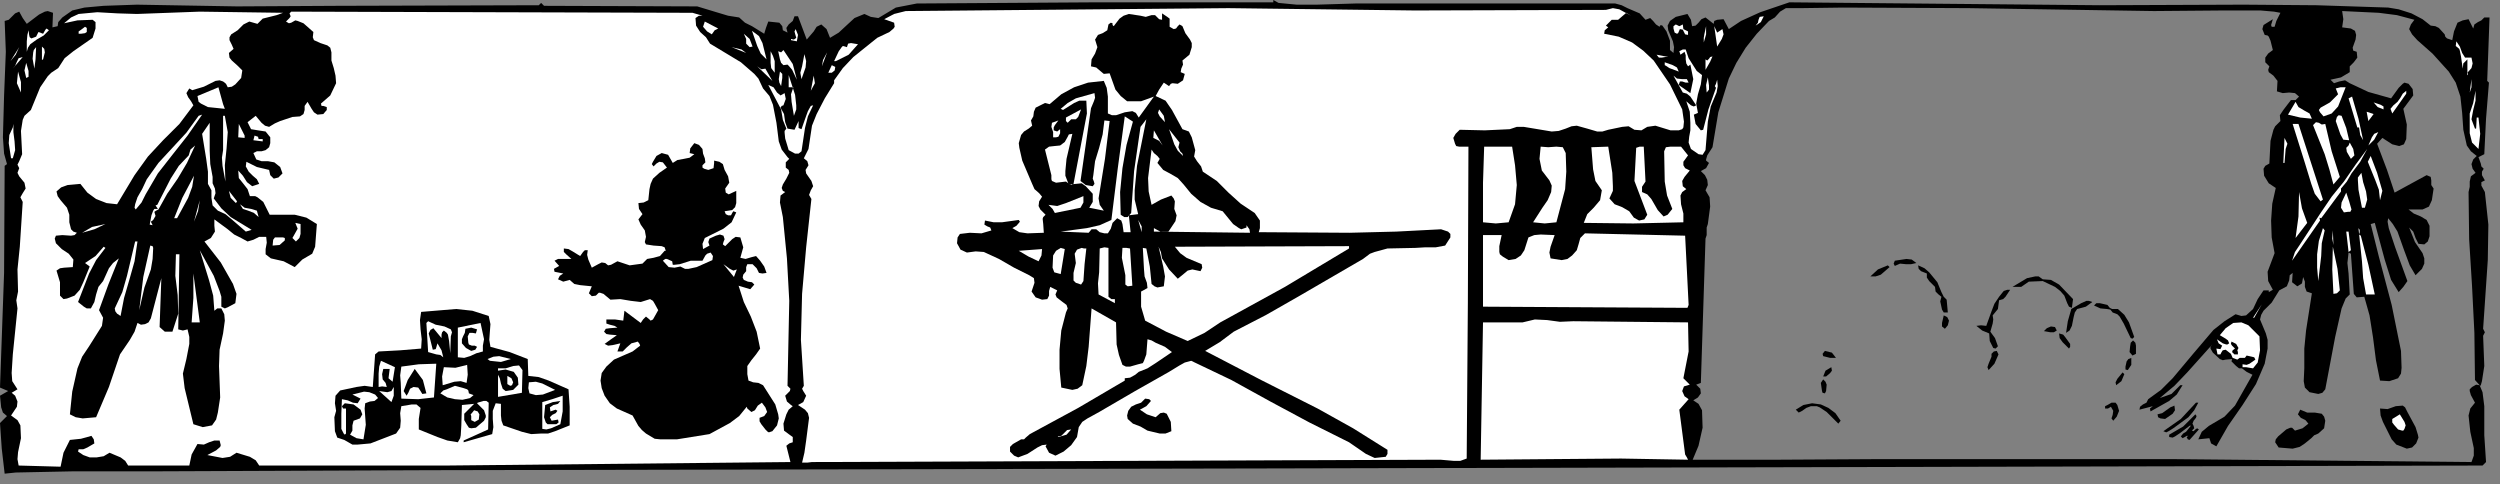 <?xml version="1.0" encoding="UTF-8" standalone="no"?>
<svg
   xmlns:dc="http://purl.org/dc/elements/1.1/"
   xmlns:cc="http://creativecommons.org/ns#"
   xmlns:rdf="http://www.w3.org/1999/02/22-rdf-syntax-ns#"
   xmlns:svg="http://www.w3.org/2000/svg"
   xmlns="http://www.w3.org/2000/svg"
   xmlns:sodipodi="http://sodipodi.sourceforge.net/DTD/sodipodi-0.dtd"
   xmlns:inkscape="http://www.inkscape.org/namespaces/inkscape"
   version="1.0"
   width="75.688mm"
   height="14.658mm"
   id="svg312"
   sodipodi:docname="CC001844.WMF">
  <rect width="100%" height="100%" fill="#808080" stroke="none"/>
  <sodipodi:namedview
     pagecolor="#ffffff"
     bordercolor="#666666"
     borderopacity="1"
     objecttolerance="10"
     gridtolerance="10"
     guidetolerance="10"
     inkscape:pageopacity="0"
     inkscape:pageshadow="2"
     inkscape:window-width="640"
     inkscape:window-height="480"
     id="namedview314" />
  <defs
     id="defs6">
    <clipPath
       clipPathUnits="userSpaceOnUse"
       id="clipWmfPath1">
      <path
         d="M 0,0 L 285.933,0 L 285.933,55.267 L 0,55.267 z"
         id="path2" />
    </clipPath>
    <pattern
       id="WMFhbasepattern"
       patternUnits="userSpaceOnUse"
       width="6"
       height="6"
       x="0"
       y="0" />
  </defs>
  <path
     style="fill:#000000;fill-rule:nonzero;fill-opacity:1;stroke:none;"
     clip-path="url(#clipWmfPath1)"
     d="  M 187.623,1.531   L 188.289,2.264   L 188.823,2.064   L 189.156,2.397   L 189.489,2.797   L 189.889,3.063   L 190.022,2.863   L 190.222,2.93   L 190.689,3.596   L 191.089,4.661   L 191.089,5.726   L 191.489,6.059   L 191.555,5.394   L 191.422,4.728   L 190.889,3.462   L 190.822,2.93   L 191.089,2.397   L 191.755,1.931   L 193.088,1.598   L 193.488,2.264   L 193.622,2.996   L 194.021,2.93   L 194.355,2.597   L 194.688,2.197   L 195.155,1.998   L 196.088,2.73   L 196.154,2.397   L 196.488,2.264   L 197.221,2.197   L 197.821,3.329   L 199.22,2.397   L 201.42,1.398   L 204.752,0.266   L 240.211,0.599   L 256.74,0.533   L 265.072,0.599   L 273.27,0.866   L 274.469,1.065   L 275.936,1.531   L 277.202,2.197   L 278.135,2.93   L 278.668,2.996   L 279.068,3.196   L 279.735,3.929   L 279.801,4.195   L 280.001,4.395   L 280.601,4.594   L 280.801,3.596   L 281.201,2.597   L 281.801,2.331   L 282.467,2.197   L 283.001,3.263   L 283.134,2.797   L 283.534,2.53   L 283.934,2.331   L 284.267,1.998   L 284.867,1.998   L 284.734,5.66   L 284.6,9.256   L 284.8,9.455   L 284.467,13.584   L 284.267,17.645   L 283.601,17.978   L 283.867,18.711   L 283.934,19.044   L 284.2,19.31   L 284,19.643   L 284,20.043   L 284.334,20.642   L 283.934,20.842   L 283.934,21.241   L 284.334,21.974   L 284.734,25.702   L 284.667,29.764   L 284.134,37.621   L 284.334,38.021   L 284.134,38.42   L 284.267,41.883   L 284,43.614   L 283.867,44.08   L 283.801,44.147   L 283.201,43.481   L 283.134,38.087   L 282.867,32.761   L 282.534,27.367   L 282.467,21.974   L 282.601,21.374   L 282.601,20.775   L 282.734,20.176   L 283.267,19.776   L 282.934,19.31   L 282.801,18.777   L 283.001,18.245   L 283.401,17.845   L 282.734,17.312   L 282.268,16.647   L 281.868,14.849   L 281.734,12.918   L 281.534,11.053   L 281.001,9.455   L 280.201,8.19   L 278.335,6.126   L 276.602,4.594   L 276.002,3.929   L 275.669,3.329   L 275.869,2.797   L 276.269,2.264   L 274.269,1.731   L 272.203,1.465   L 268.004,1.265   L 268.137,2.197   L 268.004,3.13   L 269.004,3.263   L 269.471,3.529   L 269.604,3.995   L 269.537,4.528   L 269.204,5.46   L 269.271,5.793   L 269.67,5.926   L 269.737,6.592   L 269.337,7.125   L 268.871,7.591   L 268.871,8.257   L 267.871,8.856   L 266.671,9.122   L 267.071,9.522   L 267.671,9.322   L 268.337,9.189   L 268.871,9.522   L 271.003,10.521   L 273.603,11.253   L 274.469,10.055   L 274.936,9.588   L 275.136,9.455   L 275.602,9.588   L 276.069,10.188   L 276.136,10.92   L 275.003,12.452   L 275.402,14.249   L 275.336,15.914   L 275.069,16.513   L 274.536,16.713   L 273.736,16.513   L 272.603,15.781   L 272.003,16.447   L 273.136,19.443   L 274.003,22.04   L 277.669,20.043   L 278.135,20.242   L 278.202,20.642   L 278.202,21.174   L 278.468,21.574   L 278.268,22.906   L 277.935,23.638   L 277.202,23.971   L 275.602,23.971   L 276.202,24.437   L 277.002,24.77   L 277.669,25.17   L 278.002,25.836   L 278.002,27.034   L 277.802,27.633   L 277.402,27.966   L 276.735,27.9   L 276.402,27.234   L 276.136,26.501   L 275.669,26.035   L 276.336,27.7   L 277.202,28.965   L 277.402,29.564   L 277.402,30.164   L 277.135,30.763   L 276.402,31.495   L 275.736,30.363   L 275.069,28.566   L 274.336,26.501   L 273.803,25.636   L 273.27,24.97   L 273.203,25.369   L 273.336,26.102   L 274.069,28.299   L 275.469,32.161   L 275.003,32.827   L 274.469,33.426   L 273.603,32.028   L 272.87,29.698   L 271.737,25.503   L 271.27,25.636   L 272.203,29.365   L 273.67,34.891   L 274.736,40.152   L 274.803,42.083   L 274.736,42.748   L 274.403,43.281   L 273.403,43.614   L 272.337,43.548   L 271.87,41.217   L 271.537,38.62   L 271.137,36.09   L 270.537,33.959   L 269.67,34.026   L 269.337,33.626   L 269.004,29.032   L 268.737,28.899   L 268.604,30.097   L 268.737,31.296   L 268.871,33.693   L 268.404,34.159   L 267.938,35.291   L 267.204,38.554   L 266.071,44.546   L 265.738,44.946   L 265.272,45.079   L 264.272,44.879   L 263.739,44.347   L 263.605,43.614   L 263.672,42.149   L 263.672,39.885   L 263.872,37.821   L 264.538,33.56   L 263.938,33.36   L 263.739,32.827   L 263.739,32.228   L 263.539,31.695   L 263.405,32.428   L 262.872,32.761   L 262.272,32.294   L 262.339,31.229   L 262.006,31.495   L 261.939,32.095   L 261.672,32.761   L 260.806,33.227   L 259.939,34.625   L 259.006,35.557   L 258.74,36.023   L 258.606,36.556   L 259.273,38.154   L 259.473,38.886   L 259.473,39.885   L 259.14,41.617   L 258.14,43.947   L 256.607,46.344   L 254.941,48.741   L 253.608,51.072   L 253.008,50.739   L 252.808,50.14   L 251.541,50.273   L 251.941,49.407   L 252.741,48.741   L 254.541,47.676   L 255.74,46.411   L 257.74,42.882   L 257.073,42.549   L 256.54,42.149   L 256.207,42.149   L 255.874,41.883   L 255.34,41.35   L 255.407,41.084   L 254.674,41.15   L 254.341,41.217   L 254.007,41.084   L 253.208,40.351   L 252.941,39.885   L 252.941,39.686   L 253.141,39.419   L 250.275,42.615   L 248.809,44.147   L 247.142,45.545   L 248.475,45.079   L 249.475,44.08   L 249.742,44.08   L 249.075,45.146   L 248.209,45.878   L 246.076,47.077   L 246.009,46.744   L 246.343,46.477   L 244.81,46.877   L 244.876,46.544   L 245.21,46.278   L 245.609,46.078   L 245.809,45.678   L 247.276,44.613   L 248.609,43.281   L 251.008,40.418   L 253.274,37.755   L 254.541,36.756   L 255.807,35.957   L 256.474,36.156   L 257.007,36.09   L 257.807,35.357   L 258.34,34.225   L 259.006,33.227   L 259.606,33.227   L 259.606,33.426   L 260.073,33.16   L 259.539,32.161   L 259.473,31.096   L 260.273,28.965   L 259.939,27.167   L 259.873,25.236   L 260.006,23.305   L 260.406,21.507   L 259.606,20.975   L 259.073,20.109   L 259.006,19.31   L 259.206,18.977   L 259.673,18.711   L 259.806,16.114   L 260.139,14.849   L 260.339,14.449   L 260.939,13.85   L 260.873,13.184   L 261.272,12.585   L 262.139,11.453   L 262.672,11.453   L 263.072,11.053   L 262.605,10.654   L 261.939,10.587   L 261.206,10.654   L 260.539,10.454   L 260.606,9.256   L 260.139,8.656   L 259.606,8.257   L 259.539,7.99   L 259.673,7.591   L 259.206,7.125   L 259.206,6.592   L 259.539,6.126   L 260.073,5.726   L 259.806,4.661   L 259.606,4.195   L 259.473,4.062   L 259.14,3.995   L 258.873,3.329   L 259.006,2.863   L 260.073,2.197   L 259.873,2.863   L 259.939,3.063   L 260.273,3.063   L 260.473,2.397   L 260.939,1.465   L 260.206,1.332   L 258.673,1.199   L 254.141,1.199   L 246.476,1.265   L 225.281,0.932   L 210.884,0.866   L 206.019,0.932   L 204.686,0.932   L 204.352,0.932   L 203.686,1.332   L 203.086,1.998   L 202.419,2.397   L 201.02,3.862   L 199.753,5.46   L 198.687,7.191   L 197.821,8.989   L 196.621,12.851   L 195.954,16.846   L 195.354,17.779   L 195.221,18.245   L 195.221,18.378   L 195.554,18.644   L 195.221,19.243   L 194.621,19.576   L 195.088,20.043   L 195.354,20.575   L 195.421,21.174   L 195.155,21.774   L 195.621,22.573   L 195.688,23.638   L 195.421,25.636   L 195.288,26.035   L 195.288,26.501   L 195.288,26.901   L 195.155,27.3   L 194.621,43.814   L 194.088,44.014   L 194.555,44.48   L 194.621,45.012   L 194.288,45.479   L 193.755,45.811   L 194.355,46.211   L 194.755,46.943   L 194.821,48.941   L 194.355,51.005   L 193.688,52.603   L 203.553,52.603   L 214.683,52.537   L 248.742,52.537   L 282.801,52.87   L 283.067,52.137   L 283.067,51.272   L 282.667,49.407   L 282.467,47.543   L 282.667,46.744   L 283.201,46.078   L 282.734,45.212   L 282.601,44.746   L 282.601,44.546   L 282.867,44.28   L 283.334,44.014   L 283.734,44.08   L 284.067,44.879   L 284.267,46.477   L 284.267,49.807   L 284.467,52.87   L 284.067,53.269   L 144.566,53.602   L 49.122,53.802   L 17.196,53.935   L 8.265,53.935   L 1.8,54.068   L 0.533,54.201   L 0.2,51.338   L 0,48.408   L 0.8,47.609   L 0.333,47.21   L 0.133,46.611   L 0,45.279   L 0.933,44.746   L 0,44.347   L 0.467,31.229   L 0.533,18.977   L 0.8,18.777   L 0.467,17.579   L 0.333,15.714   L 0.467,10.92   L 0.667,5.926   L 0.533,2.397   L 1,2.264   L 1.4,1.864   L 1.733,1.531   L 2.199,1.332   L 2.599,2.064   L 3.066,2.73   L 4.466,1.665   L 5.132,1.332   L 5.465,1.265   L 6.065,1.465   L 5.999,3.13   L 6.598,2.996   L 6.665,2.53   L 7.132,1.998   L 8.265,1.199   L 9.664,0.866   L 11.864,0.666   L 15.663,0.533   L 27.127,0.732   L 38.658,0.666   L 61.652,0.599   L 61.919,0.333   L 62.252,0.666   L 79.781,0.732   L 81.981,1.398   L 83.314,1.798   L 84.58,1.998   L 85.247,2.597   L 86.047,2.996   L 87.446,3.862   L 87.646,3.196   L 87.913,2.464   L 89.179,2.597   L 89.512,2.996   L 89.579,3.462   L 90.112,3.729   L 89.979,3.196   L 90.246,2.797   L 90.712,2.397   L 90.912,1.864   L 91.312,1.864   L 92.312,4.528   L 93.112,3.596   L 93.445,3.063   L 93.978,2.797   L 94.578,3.329   L 94.978,4.328   L 95.978,3.729   L 96.911,2.863   L 97.777,2.064   L 98.91,1.598   L 99.643,1.931   L 100.51,2.064   L 102.509,0.866   L 104.909,0.4   L 125.304,0.266   L 145.699,0.266   L 145.699,0   L 146.299,0.333   L 148.365,0.533   L 150.698,0.533   L 155.097,0.4   L 184.824,0.4   L 185.557,0.599   L 186.223,0.932   L 187.623,1.531  z "
     id="path8" />
  <path
     style="fill:#ffffff;fill-rule:nonzero;fill-opacity:1;stroke:none;"
     clip-path="url(#clipWmfPath1)"
     d="  M 183.757,1.132   L 184.557,0.932   L 185.29,1.065   L 186.623,1.798   L 186.09,1.465   L 185.623,1.864   L 185.157,2.264   L 184.424,2.264   L 183.757,2.93   L 184.024,3.13   L 183.624,3.462   L 183.557,3.862   L 185.223,4.195   L 186.756,4.861   L 188.023,5.793   L 189.223,6.925   L 191.089,9.655   L 192.488,12.518   L 192.688,13.917   L 192.622,14.582   L 192.488,14.782   L 192.089,14.915   L 191.155,14.915   L 190.289,14.649   L 189.423,14.383   L 188.489,14.516   L 187.823,14.915   L 187.023,14.849   L 186.357,14.449   L 185.623,14.516   L 184.024,14.849   L 183.357,15.049   L 182.757,15.049   L 181.624,14.716   L 180.425,14.383   L 179.825,14.449   L 179.158,14.716   L 178.358,14.982   L 177.559,15.049   L 175.959,14.782   L 174.359,14.516   L 173.56,14.516   L 172.76,14.782   L 169.894,14.915   L 167.028,14.849   L 166.561,15.315   L 166.295,15.781   L 166.495,16.447   L 166.628,16.713   L 166.961,16.78   L 168.028,16.78   L 167.961,34.692   L 167.828,52.47   L 167.094,52.736   L 166.361,52.736   L 164.828,52.603   L 92.912,52.87   L 92.378,52.936   L 91.779,52.936   L 92.045,51.804   L 92.245,50.406   L 92.578,47.809   L 92.445,47.276   L 92.112,46.877   L 91.312,46.344   L 91.912,46.011   L 92.245,45.279   L 91.912,44.746   L 91.779,44.48   L 91.979,44.147   L 91.645,38.886   L 91.779,33.626   L 92.245,28.299   L 92.845,22.773   L 92.578,22.306   L 92.778,21.774   L 93.045,21.308   L 92.845,20.708   L 92.245,19.843   L 92.179,19.443   L 92.512,18.911   L 92.378,18.444   L 91.979,18.112   L 92.512,17.046   L 92.712,15.714   L 92.912,14.383   L 93.445,13.051   L 94.378,11.253   L 95.444,9.522   L 95.444,9.189   L 96.444,7.791   L 97.644,6.525   L 100.377,4.328   L 101.776,3.662   L 102.243,3.263   L 102.376,3.063   L 102.309,2.597   L 101.176,2.197   L 102.309,1.598   L 103.643,1.265   L 140.567,0.932   L 161.896,1.199   L 183.757,1.132  z "
     id="path10" />
  <path
     style="fill:#ffffff;fill-rule:nonzero;fill-opacity:1;stroke:none;"
     clip-path="url(#clipWmfPath1)"
     d="  M 22.861,1.332   L 32.392,1.465   L 31.659,1.731   L 30.859,1.931   L 30.06,2.131   L 29.46,2.73   L 28.527,2.464   L 27.86,2.797   L 27.194,3.462   L 26.46,3.929   L 26.261,4.262   L 26.261,4.594   L 26.527,5.127   L 26.727,5.593   L 26.194,6.059   L 26.261,6.592   L 26.527,6.925   L 27.194,7.524   L 27.727,8.057   L 27.594,8.923   L 26.927,9.655   L 26.527,9.921   L 26.061,9.988   L 25.861,9.588   L 25.527,9.322   L 25.127,9.189   L 24.661,9.256   L 23.328,9.921   L 21.995,10.321   L 21.662,10.121   L 21.328,10.654   L 21.528,11.12   L 21.862,11.586   L 22.128,12.052   L 20.529,14.183   L 18.662,16.047   L 16.929,17.912   L 15.396,20.043   L 13.397,23.372   L 12.197,23.239   L 10.997,22.773   L 9.998,22.04   L 9.198,21.041   L 7.732,21.174   L 6.998,21.441   L 6.465,21.907   L 6.598,22.44   L 6.932,22.906   L 7.665,23.771   L 7.931,24.57   L 7.931,25.436   L 8.131,26.235   L 8.398,26.501   L 8.798,26.635   L 8.531,26.901   L 8.131,26.968   L 7.132,26.901   L 6.399,26.968   L 6.265,27.3   L 6.399,27.833   L 7.065,28.499   L 7.865,29.032   L 8.398,29.698   L 8.331,30.563   L 7.332,30.63   L 6.865,30.696   L 6.465,30.963   L 6.865,32.294   L 6.865,33.826   L 7.265,34.225   L 7.665,34.159   L 8.531,33.826   L 9.131,33.16   L 9.531,32.294   L 10.264,30.497   L 9.731,30.097   L 10.931,29.298   L 11.864,28.233   L 12.064,28.366   L 10.997,29.764   L 10.198,31.296   L 8.931,34.558   L 9.598,35.091   L 9.931,35.291   L 10.398,35.291   L 10.797,34.558   L 10.997,33.693   L 11.264,32.827   L 11.797,32.161   L 12.464,30.696   L 12.93,30.097   L 13.597,29.564   L 12.397,32.561   L 11.331,35.491   L 11.797,36.356   L 11.664,37.288   L 10.198,39.619   L 9.398,40.817   L 8.865,42.149   L 8.265,44.813   L 7.998,47.41   L 8.665,47.742   L 9.464,47.876   L 10.997,47.742   L 12.464,44.28   L 13.73,40.551   L 14.863,38.886   L 15.396,37.954   L 15.73,36.955   L 16.13,37.155   L 16.596,37.089   L 16.996,36.889   L 17.263,36.423   L 18.462,31.828   L 18.262,37.422   L 18.862,37.954   L 19.729,37.954   L 20.395,35.89   L 20.329,33.759   L 20.062,31.562   L 20.129,29.098   L 20.529,29.098   L 20.395,37.688   L 20.928,37.821   L 21.462,37.688   L 21.662,38.554   L 21.662,39.353   L 21.328,41.084   L 20.928,42.748   L 21.128,44.413   L 22.128,48.542   L 23.195,48.874   L 24.261,48.675   L 24.728,48.009   L 24.928,47.21   L 25.194,45.479   L 25.061,41.883   L 25.127,40.018   L 25.527,38.154   L 25.727,36.689   L 25.661,35.957   L 25.327,35.291   L 24.861,35.291   L 24.528,35.557   L 24.394,33.826   L 23.928,32.095   L 22.861,28.632   L 24.461,31.562   L 25.127,33.293   L 25.327,33.959   L 25.327,35.091   L 25.727,35.291   L 26.061,35.158   L 26.927,34.692   L 27.06,33.626   L 26.66,32.494   L 25.261,30.03   L 23.395,27.633   L 24.128,27.234   L 24.594,26.501   L 24.528,25.836   L 24.528,25.103   L 26.061,26.235   L 26.794,26.834   L 27.594,27.234   L 28.327,27.633   L 28.993,27.434   L 29.66,27.101   L 30.46,27.101   L 30.526,27.767   L 30.393,28.499   L 30.393,29.098   L 30.993,29.564   L 32.459,29.897   L 33.725,30.563   L 34.592,29.698   L 35.725,29.032   L 36.058,28.233   L 36.125,27.367   L 36.258,25.636   L 35.058,24.903   L 33.725,24.57   L 30.859,24.57   L 30.126,23.105   L 29.46,22.573   L 29.193,22.44   L 28.593,22.44   L 28.327,21.641   L 27.86,21.041   L 27.327,20.375   L 27.26,19.51   L 27.794,20.109   L 28.26,20.842   L 28.86,21.308   L 29.66,21.041   L 29.393,20.509   L 28.927,20.109   L 28.46,19.643   L 28.127,19.044   L 28.193,18.511   L 29.393,19.11   L 30.793,19.443   L 30.926,20.043   L 31.326,20.442   L 31.859,20.309   L 32.326,19.843   L 32.059,19.11   L 31.393,18.578   L 30.66,18.444   L 29.926,18.444   L 29.326,18.245   L 28.993,17.512   L 29.393,17.312   L 29.926,17.312   L 30.393,17.179   L 30.793,16.846   L 30.926,16.38   L 30.926,15.714   L 30.393,15.049   L 29.526,14.915   L 28.727,14.782   L 28.327,13.983   L 29.26,13.251   L 29.926,14.05   L 30.326,14.383   L 30.793,14.516   L 31.459,14.116   L 32.059,13.85   L 33.459,13.384   L 34.325,13.317   L 34.725,13.051   L 34.859,12.585   L 34.859,12.119   L 35.192,11.653   L 35.658,12.452   L 35.925,12.851   L 36.325,13.118   L 36.991,13.051   L 37.391,12.585   L 37.391,12.252   L 36.991,12.119   L 36.791,12.119   L 36.725,11.852   L 37.791,10.92   L 38.458,9.522   L 38.391,8.656   L 38.191,7.791   L 37.924,6.925   L 37.924,5.993   L 37.791,5.46   L 37.458,5.194   L 36.658,4.927   L 35.925,4.594   L 35.792,4.262   L 35.858,3.662   L 34.725,2.663   L 34.059,2.397   L 33.792,2.331   L 33.326,2.597   L 33.059,2.663   L 32.726,2.464   L 33.126,2.064   L 33.259,1.864   L 33.126,1.531   L 33.326,1.332   L 79.248,1.465   L 80.381,1.798   L 79.981,1.798   L 79.581,2.064   L 79.648,2.93   L 80.115,3.662   L 80.781,4.262   L 81.248,4.994   L 84.78,7.125   L 86.313,8.456   L 86.78,8.989   L 87.313,10.121   L 88.046,10.987   L 88.446,11.986   L 88.846,14.05   L 89.113,16.181   L 89.446,17.113   L 90.112,17.978   L 90.312,18.178   L 89.912,18.578   L 89.912,19.177   L 90.246,19.443   L 90.312,19.776   L 89.979,20.442   L 89.579,21.108   L 89.446,21.507   L 89.579,21.84   L 89.846,21.974   L 89.313,22.373   L 89.246,23.172   L 89.579,24.837   L 90.046,29.564   L 90.312,34.425   L 90.112,44.147   L 90.446,44.48   L 90.379,44.746   L 89.846,45.279   L 90.046,45.945   L 90.512,46.344   L 90.712,46.477   L 90.246,46.877   L 89.979,47.41   L 89.646,48.475   L 89.712,49.274   L 90.246,49.673   L 90.712,50.006   L 90.712,50.606   L 90.312,50.739   L 89.979,51.005   L 90.446,52.87   L 51.121,53.269   L 29.66,53.269   L 29.26,52.67   L 28.593,52.27   L 27.06,51.804   L 26.327,52.27   L 25.461,52.404   L 23.728,52.071   L 24.728,51.538   L 25.194,51.138   L 25.261,50.939   L 25.127,50.406   L 24.528,50.406   L 23.928,50.606   L 23.328,50.872   L 22.595,50.805   L 21.928,52.004   L 21.662,53.269   L 14.663,53.269   L 14.33,52.736   L 13.797,52.337   L 12.53,51.804   L 11.864,52.204   L 11.064,52.337   L 10.264,52.337   L 9.531,52.071   L 9.131,51.804   L 8.931,51.671   L 8.998,51.405   L 9.531,51.405   L 9.998,51.205   L 10.797,50.739   L 10.731,50.273   L 10.464,49.873   L 9.265,50.206   L 7.998,50.339   L 7.265,51.804   L 6.932,53.402   L 2.133,53.269   L 2,52.537   L 2.066,51.738   L 2.399,50.14   L 2.333,48.675   L 2,48.075   L 1.266,47.543   L 1.933,46.544   L 2,45.945   L 1.733,45.279   L 1.333,44.946   L 2,44.546   L 1.4,43.614   L 1.333,42.682   L 1.466,40.551   L 2,35.291   L 1.866,34.359   L 2.066,33.36   L 2,30.83   L 2.266,28.233   L 2.599,23.105   L 2.333,22.573   L 2.599,22.107   L 2.933,21.574   L 2.799,20.908   L 2.199,20.176   L 2,19.776   L 2.199,19.243   L 2,18.844   L 2.199,18.444   L 2.533,17.645   L 2.399,14.982   L 2.599,13.717   L 2.799,13.251   L 3.533,12.585   L 4.599,9.988   L 5.465,8.723   L 5.865,8.323   L 6.665,7.791   L 7.398,6.659   L 8.398,5.86   L 10.598,4.328   L 10.931,3.263   L 10.931,2.73   L 10.931,2.53   L 10.598,2.264   L 8.865,2.331   L 7.332,2.663   L 8.131,1.998   L 8.998,1.598   L 11.131,1.398   L 13.464,1.531   L 15.663,1.598   L 22.861,1.332  z "
     id="path12" />
  <path
     style="fill:#000000;fill-rule:nonzero;fill-opacity:1;stroke:none;"
     clip-path="url(#clipWmfPath1)"
     d="  M 133.835,2.464   L 133.835,3.063   L 134.302,3.329   L 134.569,3.263   L 134.769,2.996   L 134.969,2.797   L 135.302,2.996   L 135.635,3.795   L 136.168,4.528   L 136.368,4.927   L 136.368,5.394   L 136.102,6.259   L 135.302,6.925   L 135.368,7.391   L 135.168,7.857   L 135.102,8.257   L 135.568,8.456   L 135.368,9.189   L 134.769,9.588   L 134.169,9.522   L 133.969,9.588   L 133.769,9.855   L 133.169,9.455   L 132.636,10.254   L 132.236,10.987   L 133.369,11.519   L 134.102,12.585   L 135.302,14.782   L 136.035,15.049   L 136.368,15.714   L 136.768,17.179   L 136.635,17.912   L 136.968,18.444   L 137.435,19.044   L 137.635,19.643   L 139.234,20.708   L 140.567,22.04   L 141.967,23.305   L 143.567,24.371   L 144.166,25.236   L 144.166,26.102   L 144.033,26.568   L 154.431,26.635   L 159.763,26.501   L 164.895,26.235   L 165.695,26.501   L 165.961,26.768   L 165.961,27.167   L 165.361,28.099   L 164.295,28.299   L 163.095,28.299   L 161.962,28.366   L 158.763,28.432   L 157.297,28.832   L 156.763,29.032   L 155.964,29.631   L 148.632,33.892   L 144.9,36.023   L 141.167,37.954   L 139.567,39.153   L 137.901,40.152   L 144.3,43.481   L 150.765,46.744   L 154.831,49.008   L 158.763,51.471   L 158.763,51.937   L 158.563,52.27   L 157.297,52.404   L 156.297,51.937   L 154.364,50.606   L 149.832,48.342   L 145.366,45.945   L 140.9,43.481   L 136.302,41.284   L 135.568,41.483   L 134.969,41.816   L 133.769,42.549   L 129.77,44.813   L 125.771,47.143   L 124.438,47.876   L 123.838,48.275   L 123.438,48.874   L 123.238,50.006   L 122.571,50.939   L 121.705,51.671   L 120.772,52.137   L 120.039,51.804   L 119.639,51.072   L 119.772,50.872   L 119.239,50.939   L 118.706,51.205   L 117.573,51.937   L 116.506,52.337   L 116.04,52.137   L 115.573,51.671   L 115.573,51.138   L 115.906,50.805   L 116.839,50.273   L 117.173,50.273   L 117.373,50.073   L 117.839,49.673   L 123.371,46.677   L 128.703,43.548   L 128.703,43.281   L 129.303,43.215   L 129.903,42.882   L 130.303,42.549   L 131.303,42.149   L 132.236,41.55   L 134.102,40.285   L 133.302,39.686   L 132.236,39.219   L 131.769,38.953   L 131.303,38.82   L 131.169,40.551   L 130.903,41.284   L 130.77,41.55   L 130.236,41.683   L 129.303,41.949   L 128.837,41.949   L 128.437,41.75   L 128.037,40.618   L 127.77,39.419   L 127.704,36.889   L 124.904,35.291   L 124.571,39.686   L 124.304,41.883   L 123.838,44.08   L 123.305,44.48   L 122.705,44.613   L 121.438,44.347   L 121.238,42.216   L 121.238,40.018   L 121.438,37.821   L 121.972,35.757   L 122.172,35.291   L 122.038,34.891   L 121.505,34.492   L 120.905,34.026   L 120.772,33.693   L 120.972,33.227   L 120.172,32.827   L 120.039,33.293   L 120.039,33.826   L 119.839,34.225   L 119.239,34.292   L 118.506,34.026   L 118.039,33.36   L 118.372,32.361   L 118.306,31.828   L 117.773,31.495   L 116.04,30.63   L 114.307,29.631   L 112.574,28.832   L 111.641,28.765   L 110.641,28.899   L 109.908,28.566   L 109.508,27.833   L 109.574,27.167   L 109.841,26.768   L 110.974,26.635   L 112.307,26.701   L 113.44,26.368   L 113.307,26.035   L 112.974,25.902   L 112.64,25.702   L 112.707,25.236   L 113.707,25.436   L 114.64,25.436   L 116.573,25.17   L 116.706,25.369   L 116.306,25.836   L 115.84,26.102   L 116.639,26.568   L 117.573,26.701   L 119.439,26.635   L 119.372,25.636   L 119.306,25.037   L 119.372,24.837   L 119.639,24.57   L 119.039,23.971   L 118.839,23.572   L 118.906,23.039   L 119.239,22.506   L 118.906,22.107   L 118.372,21.641   L 118.106,21.041   L 116.973,18.378   L 116.639,16.913   L 116.573,16.38   L 116.839,15.448   L 117.173,15.049   L 117.706,14.716   L 118.106,14.383   L 117.972,13.783   L 118.239,13.317   L 118.306,12.785   L 118.506,12.318   L 119.039,12.052   L 119.572,11.786   L 120.105,11.919   L 121.438,10.787   L 122.905,9.988   L 124.504,9.455   L 126.304,9.256   L 126.637,10.055   L 126.77,11.053   L 126.77,12.984   L 127.237,13.184   L 127.704,13.184   L 128.703,12.851   L 129.57,12.718   L 129.97,12.918   L 130.303,13.45   L 132.036,11.053   L 130.57,11.586   L 128.97,11.586   L 128.237,10.987   L 127.637,10.254   L 126.97,8.39   L 126.304,8.456   L 125.904,8.124   L 125.437,7.724   L 124.838,7.591   L 124.904,6.792   L 125.304,6.126   L 125.571,5.394   L 125.304,4.528   L 125.637,3.995   L 126.171,3.795   L 126.704,3.462   L 126.837,2.797   L 127.104,2.597   L 127.304,2.663   L 127.304,2.863   L 127.437,2.996   L 128.103,2.131   L 128.57,1.798   L 129.17,1.598   L 130.503,1.798   L 131.103,1.931   L 131.769,1.731   L 132.169,1.731   L 132.436,1.998   L 132.636,2.197   L 132.969,2.264   L 132.969,1.531   L 133.569,1.931   L 133.835,2.131   L 133.835,2.464  z "
     id="path14" />
  <path
     style="fill:#ffffff;fill-rule:nonzero;fill-opacity:1;stroke:none;"
     clip-path="url(#clipWmfPath1)"
     d="  M 201.82,1.864   L 201.486,2.53   L 200.887,2.93   L 201.153,2.597   L 201.22,2.264   L 201.353,1.931   L 201.82,1.864  z "
     id="path16" />
  <path
     style="fill:#ffffff;fill-rule:nonzero;fill-opacity:1;stroke:none;"
     clip-path="url(#clipWmfPath1)"
     d="  M 82.181,3.263   L 81.781,3.462   L 81.448,3.929   L 80.914,3.596   L 80.448,3.063   L 80.648,2.464   L 82.181,3.263  z "
     id="path18" />
  <path
     style="fill:#ffffff;fill-rule:nonzero;fill-opacity:1;stroke:none;"
     clip-path="url(#clipWmfPath1)"
     d="  M 192.555,2.797   L 192.622,3.329   L 192.888,3.462   L 193.155,3.596   L 193.155,3.995   L 192.822,3.929   L 192.688,3.662   L 192.555,3.396   L 192.222,3.329   L 192.022,3.795   L 191.889,3.862   L 191.622,3.729   L 191.489,3.263   L 191.489,2.996   L 191.755,2.797   L 192.155,2.996   L 192.555,2.797  z "
     id="path20" />
  <path
     style="fill:#ffffff;fill-rule:nonzero;fill-opacity:1;stroke:none;"
     clip-path="url(#clipWmfPath1)"
     d="  M 194.955,4.861   L 194.955,4.328   L 195.021,3.929   L 195.221,2.996   L 195.221,3.929   L 194.955,4.861  z "
     id="path22" />
  <path
     style="fill:#ffffff;fill-rule:nonzero;fill-opacity:1;stroke:none;"
     clip-path="url(#clipWmfPath1)"
     d="  M 197.087,3.329   L 197.221,3.929   L 197.021,4.461   L 196.488,5.327   L 196.154,2.996   L 196.488,3.729   L 197.087,3.329  z "
     id="path24" />
  <path
     style="fill:#ffffff;fill-rule:nonzero;fill-opacity:1;stroke:none;"
     clip-path="url(#clipWmfPath1)"
     d="  M 9.931,3.462   L 9.931,3.662   L 9.731,3.795   L 9.265,3.862   L 8.998,3.862   L 8.998,3.596   L 9.198,3.462   L 9.731,3.063   L 9.931,3.196   L 9.931,3.462  z "
     id="path26" />
  <path
     style="fill:#ffffff;fill-rule:nonzero;fill-opacity:1;stroke:none;"
     clip-path="url(#clipWmfPath1)"
     d="  M 5.599,3.462   L 4.999,4.062   L 4.199,4.528   L 3.466,5.061   L 3.199,5.46   L 3.066,5.926   L 3.066,4.728   L 3.133,3.995   L 3.266,3.462   L 3.333,3.995   L 3.399,4.262   L 3.599,4.395   L 4.132,4.195   L 4.399,3.662   L 4.932,3.862   L 5.199,3.396   L 5.332,3.263   L 5.599,3.462  z "
     id="path28" />
  <path
     style="fill:#ffffff;fill-rule:nonzero;fill-opacity:1;stroke:none;"
     clip-path="url(#clipWmfPath1)"
     d="  M 91.179,4.728   L 90.512,4.594   L 90.512,4.461   L 90.845,4.528   L 91.112,4.328   L 90.979,3.862   L 90.912,3.596   L 91.045,3.329   L 91.312,3.995   L 91.179,4.728  z "
     id="path30" />
  <path
     style="fill:#ffffff;fill-rule:nonzero;fill-opacity:1;stroke:none;"
     clip-path="url(#clipWmfPath1)"
     d="  M 87.713,6.792   L 87.046,6.126   L 86.646,5.26   L 86.047,3.529   L 86.846,4.128   L 87.246,4.927   L 87.713,6.792  z "
     id="path32" />
  <path
     style="fill:#ffffff;fill-rule:nonzero;fill-opacity:1;stroke:none;"
     clip-path="url(#clipWmfPath1)"
     d="  M 86.113,5.327   L 85.78,5.394   L 85.38,4.994   L 85.38,4.461   L 85.113,3.862   L 85.78,4.461   L 86.113,5.327  z "
     id="path34" />
  <path
     style="fill:#ffffff;fill-rule:nonzero;fill-opacity:1;stroke:none;"
     clip-path="url(#clipWmfPath1)"
     d="  M 282.801,6.592   L 282.934,7.258   L 282.801,7.791   L 282.334,8.323   L 282.401,8.323   L 282.401,8.59   L 282.334,8.59   L 282.334,6.792   L 281.868,7.258   L 281.801,7.857   L 281.601,6.459   L 281.468,5.793   L 281.401,5.593   L 281.001,5.26   L 281.068,4.728   L 281.468,5.327   L 281.734,6.059   L 282.068,6.592   L 282.801,6.592  z "
     id="path36" />
  <path
     style="fill:#ffffff;fill-rule:nonzero;fill-opacity:1;stroke:none;"
     clip-path="url(#clipWmfPath1)"
     d="  M 98.177,5.061   L 97.111,6.259   L 95.644,6.992   L 95.444,6.992   L 95.978,5.86   L 96.311,5.394   L 96.444,5.26   L 96.911,5.394   L 97.044,4.994   L 97.377,4.927   L 98.177,5.061  z "
     id="path38" />
  <path
     style="fill:#ffffff;fill-rule:nonzero;fill-opacity:1;stroke:none;"
     clip-path="url(#clipWmfPath1)"
     d="  M 4.932,6.792   L 4.799,6.858   L 4.799,5.327   L 5.065,5.593   L 5.132,5.993   L 4.932,6.792  z "
     id="path40" />
  <path
     style="fill:#ffffff;fill-rule:nonzero;fill-opacity:1;stroke:none;"
     clip-path="url(#clipWmfPath1)"
     d="  M 1.2,6.992   L 2.199,5.394   L 1.8,6.259   L 1.2,6.992  z "
     id="path42" />
  <path
     style="fill:#ffffff;fill-rule:nonzero;fill-opacity:1;stroke:none;"
     clip-path="url(#clipWmfPath1)"
     d="  M 3.932,7.857   L 3.732,6.725   L 3.799,5.993   L 3.866,5.726   L 4.132,5.394   L 4.066,6.792   L 3.932,7.857  z "
     id="path44" />
  <path
     style="fill:#ffffff;fill-rule:nonzero;fill-opacity:1;stroke:none;"
     clip-path="url(#clipWmfPath1)"
     d="  M 85.38,6.059   L 83.714,5.394   L 84.847,5.66   L 85.38,6.059  z "
     id="path46" />
  <path
     style="fill:#ffffff;fill-rule:nonzero;fill-opacity:1;stroke:none;"
     clip-path="url(#clipWmfPath1)"
     d="  M 193.688,7.391   L 194.155,8.124   L 194.755,8.59   L 194.621,9.655   L 194.288,10.787   L 194.088,11.852   L 194.288,12.918   L 193.821,13.118   L 194.021,14.183   L 194.621,14.915   L 194.888,14.849   L 195.488,12.518   L 196.354,10.055   L 196.221,9.855   L 196.354,9.588   L 196.488,9.122   L 196.554,9.855   L 196.421,10.587   L 195.754,12.185   L 195.421,13.917   L 195.155,17.179   L 194.821,17.712   L 194.355,17.645   L 193.488,17.046   L 193.222,16.314   L 193.288,15.648   L 193.422,14.915   L 193.422,14.05   L 193.355,12.785   L 192.955,11.586   L 193.488,12.052   L 193.821,12.185   L 194.088,12.052   L 193.422,11.053   L 193.022,10.72   L 192.555,10.587   L 191.489,8.656   L 191.889,8.989   L 192.488,9.056   L 193.022,9.056   L 193.222,9.455   L 192.888,9.455   L 192.488,9.322   L 192.222,9.322   L 192.089,9.722   L 192.755,10.188   L 193.422,10.654   L 193.755,9.056   L 193.422,7.391   L 193.155,7.591   L 192.955,7.258   L 192.888,6.792   L 192.888,6.326   L 192.755,5.926   L 192.289,6.259   L 192.155,5.86   L 192.555,5.66   L 192.888,5.66   L 193.222,6.659   L 193.688,7.391  z "
     id="path48" />
  <path
     style="fill:#ffffff;fill-rule:nonzero;fill-opacity:1;stroke:none;"
     clip-path="url(#clipWmfPath1)"
     d="  M 91.179,9.122   L 90.646,7.99   L 90.246,7.524   L 90.112,7.391   L 89.646,7.458   L 89.379,7.191   L 89.246,6.792   L 89.046,5.86   L 89.379,5.993   L 89.646,5.726   L 90.712,7.325   L 91.179,9.122  z "
     id="path50" />
  <path
     style="fill:#ffffff;fill-rule:nonzero;fill-opacity:1;stroke:none;"
     clip-path="url(#clipWmfPath1)"
     d="  M 88.646,8.323   L 88.246,7.791   L 88.179,7.191   L 88.179,5.86   L 88.446,6.392   L 88.646,6.992   L 88.646,8.323  z "
     id="path52" />
  <path
     style="fill:#ffffff;fill-rule:nonzero;fill-opacity:1;stroke:none;"
     clip-path="url(#clipWmfPath1)"
     d="  M 94.045,7.591   L 94.178,6.858   L 94.645,5.993   L 94.045,7.591  z "
     id="path54" />
  <path
     style="fill:#ffffff;fill-rule:nonzero;fill-opacity:1;stroke:none;"
     clip-path="url(#clipWmfPath1)"
     d="  M 195.155,7.99   L 195.155,6.792   L 195.354,6.925   L 195.554,6.725   L 195.688,6.525   L 195.954,6.459   L 196.154,5.993   L 195.688,7.058   L 195.155,7.99  z "
     id="path56" />
  <path
     style="fill:#ffffff;fill-rule:nonzero;fill-opacity:1;stroke:none;"
     clip-path="url(#clipWmfPath1)"
     d="  M 91.712,9.056   L 91.579,8.323   L 91.779,7.591   L 92.045,6.193   L 92.245,6.992   L 92.179,7.724   L 91.712,9.056  z "
     id="path58" />
  <path
     style="fill:#ffffff;fill-rule:nonzero;fill-opacity:1;stroke:none;"
     clip-path="url(#clipWmfPath1)"
     d="  M 190.889,6.525   L 190.556,6.525   L 190.156,6.592   L 189.822,6.592   L 189.556,6.259   L 190.889,6.525  z "
     id="path60" />
  <path
     style="fill:#ffffff;fill-rule:nonzero;fill-opacity:1;stroke:none;"
     clip-path="url(#clipWmfPath1)"
     d="  M 2.599,6.525   L 1.466,7.857   L 1.733,7.524   L 1.933,7.058   L 2.133,6.659   L 2.599,6.525  z "
     id="path62" />
  <path
     style="fill:#ffffff;fill-rule:nonzero;fill-opacity:1;stroke:none;"
     clip-path="url(#clipWmfPath1)"
     d="  M 192.089,8.19   L 191.022,7.791   L 190.622,7.524   L 190.489,7.458   L 190.489,7.125   L 191.422,7.458   L 191.889,7.724   L 192.089,8.19  z "
     id="path64" />
  <path
     style="fill:#ffffff;fill-rule:nonzero;fill-opacity:1;stroke:none;"
     clip-path="url(#clipWmfPath1)"
     d="  M 2.999,8.923   L 2.799,8.057   L 2.999,7.191   L 3.266,8.124   L 3.266,8.59   L 3.266,8.789   L 2.999,8.923  z "
     id="path66" />
  <path
     style="fill:#ffffff;fill-rule:nonzero;fill-opacity:1;stroke:none;"
     clip-path="url(#clipWmfPath1)"
     d="  M 95.578,7.657   L 95.511,8.057   L 95.178,8.323   L 94.778,8.323   L 95.178,7.458   L 95.578,7.657  z "
     id="path68" />
  <path
     style="fill:#ffffff;fill-rule:nonzero;fill-opacity:1;stroke:none;"
     clip-path="url(#clipWmfPath1)"
     d="  M 87.58,7.857   L 88.379,9.256   L 86.646,7.591   L 87.113,7.924   L 87.58,7.857  z "
     id="path70" />
  <path
     style="fill:#ffffff;fill-rule:nonzero;fill-opacity:1;stroke:none;"
     clip-path="url(#clipWmfPath1)"
     d="  M 2.399,10.587   L 1.933,9.522   L 2.066,8.19   L 2.399,9.389   L 2.399,10.587  z "
     id="path72" />
  <path
     style="fill:#ffffff;fill-rule:nonzero;fill-opacity:1;stroke:none;"
     clip-path="url(#clipWmfPath1)"
     d="  M 89.379,9.855   L 89.179,9.455   L 89.113,9.056   L 89.246,8.19   L 89.512,8.456   L 89.512,8.923   L 89.379,9.855  z "
     id="path74" />
  <path
     style="fill:#ffffff;fill-rule:nonzero;fill-opacity:1;stroke:none;"
     clip-path="url(#clipWmfPath1)"
     d="  M 90.845,13.251   L 90.579,11.653   L 90.512,10.787   L 90.779,9.988   L 90.246,9.988   L 90.246,8.59   L 90.979,10.854   L 91.112,12.052   L 91.112,12.518   L 90.845,13.251  z "
     id="path76" />
  <path
     style="fill:#ffffff;fill-rule:nonzero;fill-opacity:1;stroke:none;"
     clip-path="url(#clipWmfPath1)"
     d="  M 92.778,10.387   L 93.112,8.656   L 93.245,9.522   L 92.778,10.387  z "
     id="path78" />
  <path
     style="fill:#ffffff;fill-rule:nonzero;fill-opacity:1;stroke:none;"
     clip-path="url(#clipWmfPath1)"
     d="  M 195.288,10.587   L 195.221,9.722   L 195.421,8.856   L 195.554,9.788   L 195.554,10.254   L 195.288,10.587  z "
     id="path80" />
  <path
     style="fill:#ffffff;fill-rule:nonzero;fill-opacity:1;stroke:none;"
     clip-path="url(#clipWmfPath1)"
     d="  M 282.601,10.587   L 282.801,9.056   L 282.801,9.988   L 282.601,10.587  z "
     id="path82" />
  <path
     style="fill:#ffffff;fill-rule:nonzero;fill-opacity:1;stroke:none;"
     clip-path="url(#clipWmfPath1)"
     d="  M 89.779,10.654   L 89.912,11.32   L 89.646,12.052   L 89.446,12.119   L 89.313,12.318   L 89.712,13.051   L 89.846,13.983   L 90.112,14.716   L 90.912,14.849   L 91.379,13.85   L 91.379,14.449   L 91.379,14.649   L 91.712,14.782   L 92.179,13.45   L 92.445,12.718   L 92.778,12.119   L 93.045,12.052   L 92.445,13.317   L 92.112,14.649   L 91.712,17.312   L 91.379,17.579   L 90.979,17.579   L 90.246,17.179   L 89.846,15.848   L 89.779,15.182   L 89.779,14.982   L 89.979,14.716   L 89.579,13.717   L 89.379,12.518   L 87.913,9.722   L 88.513,9.988   L 88.913,10.587   L 89.313,10.92   L 89.779,10.654  z "
     id="path84" />
  <path
     style="fill:#ffffff;fill-rule:nonzero;fill-opacity:1;stroke:none;"
     clip-path="url(#clipWmfPath1)"
     d="  M 267.538,12.185   L 266.804,12.984   L 265.871,13.317   L 265.471,12.851   L 265.338,12.585   L 265.538,12.318   L 266.605,11.719   L 267.538,10.787   L 267.271,10.121   L 267.804,9.988   L 268.404,9.988   L 267.538,12.185  z "
     id="path86" />
  <path
     style="fill:#ffffff;fill-rule:nonzero;fill-opacity:1;stroke:none;"
     clip-path="url(#clipWmfPath1)"
     d="  M 25.527,11.919   L 25.727,12.452   L 23.794,12.252   L 22.995,11.852   L 22.728,11.653   L 22.595,10.987   L 24.994,9.988   L 25.527,11.919  z "
     id="path88" />
  <path
     style="fill:#ffffff;fill-rule:nonzero;fill-opacity:1;stroke:none;"
     clip-path="url(#clipWmfPath1)"
     d="  M 275.336,10.72   L 273.736,12.984   L 273.536,12.452   L 273.869,12.052   L 274.336,11.653   L 274.669,11.187   L 274.936,10.72   L 275.336,10.387   L 275.336,10.72  z "
     id="path90" />
  <path
     style="fill:#ffffff;fill-rule:nonzero;fill-opacity:1;stroke:none;"
     clip-path="url(#clipWmfPath1)"
     d="  M 283.267,10.387   L 283.267,11.519   L 283.001,12.585   L 282.801,13.65   L 283.201,14.716   L 283.334,14.716   L 283.401,13.45   L 283.601,13.45   L 283.801,15.315   L 283.601,17.046   L 282.867,16.314   L 282.601,15.248   L 282.601,12.984   L 283.001,11.786   L 283.267,10.387  z "
     id="path92" />
  <path
     style="fill:#ffffff;fill-rule:nonzero;fill-opacity:1;stroke:none;"
     clip-path="url(#clipWmfPath1)"
     d="  M 124.838,12.385   L 123.638,20.708   L 124.238,21.174   L 125.038,21.308   L 125.237,21.041   L 125.171,20.775   L 125.038,20.442   L 125.104,20.043   L 125.304,18.444   L 125.771,16.913   L 126.171,15.381   L 126.371,13.783   L 126.97,13.85   L 126.437,18.178   L 125.704,22.706   L 125.837,23.438   L 126.304,24.104   L 124.638,23.771   L 125.038,23.105   L 125.038,22.173   L 124.238,21.308   L 123.771,20.975   L 123.105,21.041   L 122.438,21.108   L 121.972,20.775   L 120.838,20.908   L 120.372,20.708   L 120.305,20.509   L 120.305,20.043   L 119.572,17.113   L 120.039,16.78   L 120.639,16.713   L 121.305,16.647   L 121.838,16.247   L 122.172,15.648   L 122.305,15.381   L 122.705,15.315   L 122.038,18.178   L 121.905,19.576   L 121.905,20.109   L 122.238,20.975   L 122.571,21.174   L 122.838,21.041   L 124.371,12.984   L 124.304,11.519   L 123.505,11.519   L 122.905,11.786   L 121.638,12.585   L 121.372,12.452   L 122.172,11.786   L 123.105,11.253   L 125.237,10.654   L 125.304,11.187   L 125.171,11.586   L 124.838,12.385  z "
     id="path94" />
  <path
     style="fill:#ffffff;fill-rule:nonzero;fill-opacity:1;stroke:none;"
     clip-path="url(#clipWmfPath1)"
     d="  M 269.137,11.053   L 269.87,13.584   L 270.404,16.047   L 270.07,15.448   L 269.937,14.582   L 269.737,14.582   L 268.737,11.253   L 269.137,11.053  z "
     id="path96" />
  <path
     style="fill:#ffffff;fill-rule:nonzero;fill-opacity:1;stroke:none;"
     clip-path="url(#clipWmfPath1)"
     d="  M 264.538,13.584   L 263.205,13.45   L 261.806,13.118   L 262.672,11.653   L 263.005,12.252   L 263.672,12.651   L 264.272,12.984   L 264.538,13.584  z "
     id="path98" />
  <path
     style="fill:#ffffff;fill-rule:nonzero;fill-opacity:1;stroke:none;"
     clip-path="url(#clipWmfPath1)"
     d="  M 272.736,12.518   L 272.07,12.252   L 271.603,11.719   L 272.403,11.986   L 272.736,12.185   L 272.736,12.518  z "
     id="path100" />
  <path
     style="fill:#ffffff;fill-rule:nonzero;fill-opacity:1;stroke:none;"
     clip-path="url(#clipWmfPath1)"
     d="  M 123.704,12.518   L 123.371,13.384   L 123.105,13.65   L 122.571,13.65   L 122.172,14.05   L 121.972,13.85   L 121.972,13.45   L 122.838,12.984   L 123.704,12.518  z "
     id="path102" />
  <path
     style="fill:#ffffff;fill-rule:nonzero;fill-opacity:1;stroke:none;"
     clip-path="url(#clipWmfPath1)"
     d="  M 133.302,13.983   L 132.702,13.317   L 132.502,12.918   L 132.636,12.518   L 133.169,13.251   L 133.302,13.983  z "
     id="path104" />
  <path
     style="fill:#ffffff;fill-rule:nonzero;fill-opacity:1;stroke:none;"
     clip-path="url(#clipWmfPath1)"
     d="  M 271.003,13.85   L 270.804,12.785   L 271.603,13.051   L 271.003,13.85  z "
     id="path106" />
  <path
     style="fill:#ffffff;fill-rule:nonzero;fill-opacity:1;stroke:none;"
     clip-path="url(#clipWmfPath1)"
     d="  M 23.128,13.118   L 21.462,15.515   L 19.729,17.712   L 18.062,19.843   L 16.663,22.24   L 16.196,23.172   L 15.53,23.971   L 15.396,23.771   L 15.463,23.372   L 15.73,22.573   L 16.263,21.641   L 16.796,20.509   L 18.129,18.644   L 19.729,16.913   L 21.328,15.182   L 22.728,13.251   L 22.928,13.184   L 23.128,13.118  z "
     id="path108" />
  <path
     style="fill:#ffffff;fill-rule:nonzero;fill-opacity:1;stroke:none;"
     clip-path="url(#clipWmfPath1)"
     d="  M 25.727,13.251   L 26.061,15.115   L 25.927,16.98   L 25.727,18.911   L 25.794,20.775   L 25.461,18.977   L 25.394,18.045   L 25.527,17.179   L 25.527,13.251   L 25.727,13.251  z "
     id="path110" />
  <path
     style="fill:#ffffff;fill-rule:nonzero;fill-opacity:1;stroke:none;"
     clip-path="url(#clipWmfPath1)"
     d="  M 267.938,13.251   L 268.471,14.649   L 268.804,16.047   L 268.137,15.981   L 267.804,15.381   L 267.271,13.85   L 267.404,13.384   L 267.604,13.184   L 267.938,13.251  z "
     id="path112" />
  <path
     style="fill:#ffffff;fill-rule:nonzero;fill-opacity:1;stroke:none;"
     clip-path="url(#clipWmfPath1)"
     d="  M 129.636,13.917   L 128.903,16.58   L 128.437,19.243   L 128.17,21.974   L 128.237,24.57   L 128.637,24.837   L 129.037,24.837   L 129.436,24.371   L 129.77,19.576   L 130.503,14.516   L 131.169,13.65   L 130.103,18.977   L 129.836,21.774   L 129.836,22.839   L 130.236,24.504   L 129.17,24.637   L 129.37,26.568   L 128.57,26.568   L 128.437,25.636   L 128.303,25.236   L 127.837,24.97   L 127.304,25.503   L 127.104,26.168   L 126.77,26.701   L 126.371,26.701   L 125.837,26.568   L 125.437,26.235   L 124.904,26.235   L 124.571,26.635   L 121.372,26.501   L 124.371,26.102   L 125.837,25.769   L 127.17,25.17   L 127.904,19.243   L 128.703,13.317   L 129.636,13.917  z "
     id="path114" />
  <path
     style="fill:#ffffff;fill-rule:nonzero;fill-opacity:1;stroke:none;"
     clip-path="url(#clipWmfPath1)"
     d="  M 121.105,13.783   L 120.705,14.316   L 120.572,14.582   L 120.572,14.915   L 120.972,15.049   L 121.305,14.782   L 121.305,15.248   L 121.105,15.648   L 120.838,15.714   L 120.505,15.714   L 120.505,15.115   L 120.305,14.516   L 120.372,14.05   L 121.105,13.783  z "
     id="path116" />
  <path
     style="fill:#ffffff;fill-rule:nonzero;fill-opacity:1;stroke:none;"
     clip-path="url(#clipWmfPath1)"
     d="  M 266.071,14.183   L 266.804,17.312   L 267.738,20.242   L 267.004,21.108   L 266.538,19.377   L 266.005,17.645   L 264.672,14.316   L 265.005,13.983   L 265.338,14.05   L 265.671,14.249   L 266.071,14.183  z "
     id="path118" />
  <path
     style="fill:#ffffff;fill-rule:nonzero;fill-opacity:1;stroke:none;"
     clip-path="url(#clipWmfPath1)"
     d="  M 24.328,20.242   L 24.328,20.975   L 24.594,21.574   L 24.661,22.107   L 24.461,22.706   L 25.327,23.838   L 26.394,24.837   L 28.793,26.302   L 28.127,26.501   L 26.594,25.17   L 25.794,24.504   L 24.928,24.104   L 24.328,23.505   L 24.194,22.639   L 24.194,21.774   L 23.794,21.041   L 23.794,19.643   L 23.595,18.178   L 23.128,15.315   L 23.994,14.05   L 23.994,17.246   L 24.061,18.777   L 24.328,20.242  z "
     id="path120" />
  <path
     style="fill:#ffffff;fill-rule:nonzero;fill-opacity:1;stroke:none;"
     clip-path="url(#clipWmfPath1)"
     d="  M 1.466,18.112   L 1.266,18.112   L 1,16.38   L 1.066,15.448   L 1.466,14.582   L 1.533,14.183   L 1.533,15.115   L 1.666,16.181   L 1.733,17.179   L 1.466,18.112  z "
     id="path122" />
  <path
     style="fill:#ffffff;fill-rule:nonzero;fill-opacity:1;stroke:none;"
     clip-path="url(#clipWmfPath1)"
     d="  M 27.993,15.515   L 27.993,15.781   L 27.26,15.714   L 27.327,14.183   L 27.66,14.849   L 27.993,15.515  z "
     id="path124" />
  <path
     style="fill:#ffffff;fill-rule:nonzero;fill-opacity:1;stroke:none;"
     clip-path="url(#clipWmfPath1)"
     d="  M 263.005,14.183   L 265.805,22.839   L 265.538,23.039   L 264.872,22.173   L 264.472,21.041   L 263.739,18.644   L 262.339,14.183   L 263.005,14.183  z "
     id="path126" />
  <path
     style="fill:#ffffff;fill-rule:nonzero;fill-opacity:1;stroke:none;"
     clip-path="url(#clipWmfPath1)"
     d="  M 134.969,16.314   L 134.835,16.846   L 135.035,17.312   L 135.302,17.579   L 135.368,17.845   L 134.769,17.246   L 134.369,16.513   L 133.769,14.782   L 134.969,16.314  z "
     id="path128" />
  <path
     style="fill:#ffffff;fill-rule:nonzero;fill-opacity:1;stroke:none;"
     clip-path="url(#clipWmfPath1)"
     d="  M 133.036,16.647   L 132.636,16.114   L 131.969,15.781   L 132.036,14.915   L 133.036,16.647  z "
     id="path130" />
  <path
     style="fill:#ffffff;fill-rule:nonzero;fill-opacity:1;stroke:none;"
     clip-path="url(#clipWmfPath1)"
     d="  M 272.137,15.115   L 271.67,15.981   L 271.003,16.647   L 271.403,15.714   L 271.67,15.315   L 272.137,15.115  z "
     id="path132" />
  <path
     style="fill:#ffffff;fill-rule:nonzero;fill-opacity:1;stroke:none;"
     clip-path="url(#clipWmfPath1)"
     d="  M 29.593,15.914   L 30.06,15.914   L 30.06,16.181   L 28.993,16.047   L 29.127,15.515   L 29.526,15.648   L 29.593,15.914  z "
     id="path134" />
  <path
     style="fill:#ffffff;fill-rule:nonzero;fill-opacity:1;stroke:none;"
     clip-path="url(#clipWmfPath1)"
     d="  M 261.539,17.046   L 261.406,18.644   L 261.272,18.644   L 261.406,15.781   L 261.739,16.447   L 261.539,17.046  z "
     id="path136" />
  <path
     style="fill:#ffffff;fill-rule:nonzero;fill-opacity:1;stroke:none;"
     clip-path="url(#clipWmfPath1)"
     d="  M 269.404,17.779   L 269.004,18.178   L 268.537,17.379   L 268.471,16.913   L 268.737,16.647   L 268.871,16.314   L 269.271,17.046   L 269.404,17.779  z "
     id="path138" />
  <path
     style="fill:#000000;fill-rule:nonzero;fill-opacity:1;stroke:none;"
     clip-path="url(#clipWmfPath1)"
     d="  M 80.381,17.046   L 80.448,17.579   L 80.648,18.112   L 80.715,18.578   L 80.381,18.911   L 80.381,19.177   L 80.581,19.31   L 81.048,19.443   L 81.648,19.243   L 81.714,18.644   L 81.714,18.378   L 82.314,18.511   L 82.714,18.777   L 82.914,19.443   L 83.314,20.176   L 83.447,20.908   L 82.981,21.574   L 83.047,22.04   L 83.381,22.24   L 84.247,21.84   L 84.247,22.573   L 84.247,23.239   L 84.114,23.705   L 83.78,24.038   L 82.914,24.171   L 83.047,24.504   L 83.314,24.637   L 83.647,24.637   L 83.78,24.371   L 83.914,24.171   L 84.247,24.304   L 83.714,25.436   L 82.781,26.168   L 80.648,27.234   L 80.381,27.9   L 80.448,28.499   L 81.181,28.099   L 81.048,27.7   L 81.181,27.3   L 81.914,26.968   L 82.381,26.834   L 82.781,26.968   L 82.914,27.367   L 82.781,27.7   L 82.714,27.966   L 82.981,28.166   L 83.78,27.367   L 84.18,27.101   L 84.714,27.167   L 85.047,28.299   L 84.714,29.498   L 85.313,29.631   L 85.98,29.431   L 86.513,29.298   L 86.98,29.831   L 87.446,30.497   L 87.713,31.229   L 87.246,31.296   L 86.846,31.229   L 86.58,30.696   L 86.113,30.23   L 85.513,30.23   L 85.38,30.563   L 85.38,31.029   L 85.047,31.429   L 84.98,31.762   L 85.113,32.028   L 85.58,32.228   L 86.047,32.294   L 86.313,32.561   L 85.847,33.093   L 85.18,32.894   L 84.514,32.694   L 85.113,34.558   L 85.913,36.223   L 86.58,37.954   L 86.98,39.885   L 86.513,40.551   L 85.98,41.217   L 85.513,41.883   L 85.513,42.815   L 85.647,43.548   L 86.18,43.747   L 86.78,43.814   L 87.313,44.08   L 88.713,46.278   L 89.046,47.41   L 89.113,47.876   L 88.913,48.675   L 88.379,49.341   L 87.979,49.474   L 87.846,49.407   L 87.58,49.141   L 87.113,48.542   L 86.913,48.209   L 86.913,47.809   L 87.446,47.609   L 87.78,47.143   L 87.58,46.611   L 87.18,46.078   L 86.713,46.411   L 86.38,46.943   L 85.98,47.143   L 85.513,46.744   L 85.447,46.544   L 84.58,47.609   L 83.514,48.408   L 81.181,49.673   L 77.449,50.273   L 75.582,50.273   L 74.916,50.206   L 73.916,49.607   L 73.45,49.207   L 73.05,48.741   L 72.383,47.543   L 70.584,46.744   L 69.784,46.144   L 69.184,45.279   L 68.851,44.413   L 68.717,43.548   L 68.851,42.682   L 69.384,41.949   L 70.25,41.15   L 71.317,40.684   L 72.383,40.218   L 73.25,39.552   L 73.183,39.353   L 72.983,39.086   L 72.25,39.286   L 71.717,39.752   L 71.25,40.218   L 70.65,40.218   L 70.983,39.286   L 70.117,39.486   L 69.584,39.552   L 69.184,39.353   L 69.917,38.82   L 70.584,38.354   L 69.784,38.287   L 69.384,38.221   L 69.117,37.954   L 69.317,37.621   L 69.784,37.555   L 70.65,37.488   L 70.317,37.288   L 69.784,37.155   L 69.384,37.022   L 69.384,36.556   L 70.384,36.556   L 71.317,36.689   L 71.45,35.557   L 73.316,36.955   L 73.583,36.556   L 73.916,36.223   L 74.316,36.556   L 74.449,36.689   L 74.716,36.556   L 75.316,35.491   L 74.916,34.758   L 74.716,34.425   L 74.383,34.225   L 73.316,34.558   L 72.183,34.425   L 70.983,34.225   L 69.85,34.292   L 69.051,33.626   L 68.651,33.493   L 68.517,33.493   L 68.184,33.826   L 67.718,33.892   L 67.384,33.56   L 67.718,32.761   L 66.385,32.627   L 65.718,32.494   L 65.185,32.028   L 64.452,32.228   L 63.852,31.961   L 64.052,31.562   L 64.452,31.296   L 63.785,31.162   L 63.452,31.096   L 63.385,30.763   L 63.985,30.43   L 63.452,29.831   L 63.852,29.631   L 64.385,29.631   L 65.385,29.631   L 64.785,29.098   L 64.518,28.832   L 64.518,28.432   L 65.052,28.499   L 65.518,28.765   L 66.385,29.298   L 66.718,28.832   L 66.918,28.632   L 67.251,28.632   L 67.184,29.165   L 67.318,29.698   L 67.718,30.63   L 68.451,30.23   L 68.851,30.03   L 69.251,30.097   L 69.584,30.363   L 69.917,30.297   L 70.65,29.897   L 72.05,30.363   L 73.516,30.164   L 74.049,29.631   L 74.783,29.498   L 75.516,29.298   L 76.049,28.699   L 76.182,28.699   L 76.049,28.299   L 75.716,28.166   L 74.783,28.099   L 73.916,27.966   L 73.783,27.7   L 73.916,27.101   L 73.783,26.368   L 73.316,25.702   L 73.05,25.103   L 73.516,24.504   L 73.116,23.905   L 73.05,23.239   L 73.649,23.172   L 74.183,22.906   L 74.316,21.641   L 74.449,21.041   L 74.716,20.442   L 75.449,19.776   L 76.316,19.177   L 75.849,18.578   L 75.449,18.511   L 75.116,18.711   L 74.783,19.044   L 74.583,18.777   L 74.716,18.511   L 75.116,17.845   L 75.716,17.512   L 76.449,17.712   L 76.982,18.644   L 77.515,18.311   L 78.248,18.178   L 78.915,18.045   L 79.448,17.645   L 79.182,17.579   L 78.915,17.512   L 78.982,16.98   L 79.448,16.38   L 79.981,16.58   L 80.381,17.046  z "
     id="path140" />
  <path
     style="fill:#ffffff;fill-rule:nonzero;fill-opacity:1;stroke:none;"
     clip-path="url(#clipWmfPath1)"
     d="  M 18.129,23.971   L 17.863,24.104   L 17.663,24.237   L 17.796,24.704   L 17.529,25.17   L 17.263,25.369   L 17.463,25.769   L 17.129,25.702   L 17.329,24.637   L 17.529,24.104   L 17.663,23.905   L 18.062,23.905   L 17.796,23.505   L 17.996,23.438   L 19.529,20.442   L 20.462,18.977   L 21.595,17.779   L 21.795,17.113   L 22.328,16.647   L 21.395,18.644   L 20.329,20.442   L 19.129,22.173   L 18.129,23.971  z "
     id="path142" />
  <path
     style="fill:#ffffff;fill-rule:nonzero;fill-opacity:1;stroke:none;"
     clip-path="url(#clipWmfPath1)"
     d="  M 173.026,16.78   L 173.36,18.911   L 173.56,21.174   L 173.36,23.372   L 172.626,25.436   L 171.16,25.569   L 169.694,25.436   L 169.694,20.908   L 169.827,16.78   L 173.026,16.78  z "
     id="path144" />
  <path
     style="fill:#ffffff;fill-rule:nonzero;fill-opacity:1;stroke:none;"
     clip-path="url(#clipWmfPath1)"
     d="  M 179.158,17.512   L 179.225,19.643   L 179.092,21.641   L 178.092,25.436   L 176.759,25.569   L 175.426,25.436   L 176.492,23.771   L 177.092,22.906   L 177.492,21.974   L 177.559,21.241   L 177.292,20.642   L 176.426,19.51   L 176.159,18.178   L 176.292,16.78   L 177.159,16.846   L 178.092,16.78   L 178.825,16.846   L 179.158,17.512  z "
     id="path146" />
  <path
     style="fill:#ffffff;fill-rule:nonzero;fill-opacity:1;stroke:none;"
     clip-path="url(#clipWmfPath1)"
     d="  M 184.024,16.78   L 184.49,19.776   L 184.557,21.308   L 184.557,21.84   L 184.157,22.706   L 184.757,23.372   L 185.623,23.705   L 186.423,24.171   L 186.956,24.903   L 187.556,25.236   L 188.156,25.103   L 188.489,24.57   L 187.023,20.708   L 187.223,16.913   L 187.623,16.78   L 188.089,16.78   L 188.289,20.775   L 187.89,21.374   L 187.89,21.974   L 188.489,22.24   L 188.956,22.773   L 189.689,24.038   L 190.356,24.77   L 190.822,24.57   L 191.355,23.905   L 190.756,22.373   L 190.489,20.775   L 190.422,17.312   L 190.622,16.846   L 191.155,16.78   L 192.355,16.78   L 193.155,17.779   L 192.622,18.511   L 192.622,18.911   L 192.822,19.243   L 193.355,19.51   L 192.755,20.242   L 192.488,20.708   L 192.555,21.308   L 192.955,21.641   L 192.488,21.974   L 192.289,22.373   L 192.355,23.372   L 192.622,24.437   L 192.622,25.436   L 186.89,25.569   L 181.224,25.503   L 181.624,24.504   L 182.357,23.771   L 183.091,22.906   L 183.291,21.774   L 182.557,20.708   L 182.291,19.377   L 182.091,16.846   L 184.024,16.78  z "
     id="path148" />
  <path
     style="fill:#ffffff;fill-rule:nonzero;fill-opacity:1;stroke:none;"
     clip-path="url(#clipWmfPath1)"
     d="  M 270.87,17.046   L 270.07,18.511   L 269.071,19.843   L 268.537,20.775   L 267.871,21.574   L 267.871,21.907   L 265.605,24.97   L 265.405,24.903   L 265.471,25.236   L 262.272,29.831   L 262.605,28.832   L 263.139,28.033   L 265.538,24.371   L 266.804,22.506   L 268.204,20.775   L 269.537,18.844   L 270.87,17.046  z "
     id="path150" />
  <path
     style="fill:#ffffff;fill-rule:nonzero;fill-opacity:1;stroke:none;"
     clip-path="url(#clipWmfPath1)"
     d="  M 132.436,18.644   L 133.102,19.443   L 133.969,19.909   L 134.769,20.375   L 135.435,21.108   L 136.302,22.173   L 137.368,23.105   L 138.568,23.771   L 139.901,24.171   L 141.1,25.636   L 141.767,26.102   L 142.034,26.235   L 142.633,26.035   L 142.633,25.769   L 142.967,26.235   L 143.033,26.635   L 132.036,26.501   L 132.036,26.102   L 132.769,26.501   L 133.702,26.501   L 134.502,25.303   L 134.635,24.637   L 134.369,23.905   L 134.435,23.039   L 134.302,22.706   L 134.035,22.373   L 132.836,22.839   L 131.769,23.438   L 131.436,21.907   L 131.369,20.375   L 131.769,17.113   L 132.036,17.512   L 132.436,17.845   L 132.702,18.178   L 132.436,18.644  z "
     id="path152" />
  <path
     style="fill:#ffffff;fill-rule:nonzero;fill-opacity:1;stroke:none;"
     clip-path="url(#clipWmfPath1)"
     d="  M 272.603,21.84   L 272.337,22.906   L 272.203,21.707   L 271.803,20.642   L 270.937,18.511   L 271.27,17.845   L 272.003,19.776   L 272.603,21.84  z "
     id="path154" />
  <path
     style="fill:#ffffff;fill-rule:nonzero;fill-opacity:1;stroke:none;"
     clip-path="url(#clipWmfPath1)"
     d="  M 270.604,23.771   L 270.27,23.771   L 269.87,21.707   L 269.804,20.642   L 269.804,20.309   L 270.204,19.776   L 270.404,20.842   L 270.737,21.907   L 270.87,22.839   L 270.604,23.771  z "
     id="path156" />
  <path
     style="fill:#ffffff;fill-rule:nonzero;fill-opacity:1;stroke:none;"
     clip-path="url(#clipWmfPath1)"
     d="  M 20.262,24.97   L 19.929,24.97   L 20.862,22.639   L 22.195,20.109   L 21.995,21.374   L 21.528,22.639   L 20.262,24.97  z "
     id="path158" />
  <path
     style="fill:#ffffff;fill-rule:nonzero;fill-opacity:1;stroke:none;"
     clip-path="url(#clipWmfPath1)"
     d="  M 26.994,23.239   L 26.394,22.639   L 26.194,21.84   L 27.127,23.039   L 26.994,23.239  z "
     id="path160" />
  <path
     style="fill:#ffffff;fill-rule:nonzero;fill-opacity:1;stroke:none;"
     clip-path="url(#clipWmfPath1)"
     d="  M 264.005,25.503   L 263.339,26.368   L 262.672,27.234   L 263.005,24.77   L 263.072,21.974   L 263.405,23.838   L 264.005,25.503  z "
     id="path162" />
  <path
     style="fill:#ffffff;fill-rule:nonzero;fill-opacity:1;stroke:none;"
     clip-path="url(#clipWmfPath1)"
     d="  M 269.071,23.971   L 268.937,24.237   L 268.671,24.237   L 268.204,24.304   L 267.871,23.771   L 267.938,23.172   L 268.471,22.04   L 268.804,23.039   L 269.071,23.971  z "
     id="path164" />
  <path
     style="fill:#ffffff;fill-rule:nonzero;fill-opacity:1;stroke:none;"
     clip-path="url(#clipWmfPath1)"
     d="  M 123.971,22.44   L 123.971,23.172   L 123.638,23.771   L 120.705,24.371   L 120.439,23.905   L 119.972,23.438   L 120.972,23.572   L 121.972,23.239   L 123.971,22.44  z "
     id="path166" />
  <path
     style="fill:#ffffff;fill-rule:nonzero;fill-opacity:1;stroke:none;"
     clip-path="url(#clipWmfPath1)"
     d="  M 22.195,25.369   L 22.861,22.906   L 22.661,24.171   L 22.195,25.369  z "
     id="path168" />
  <path
     style="fill:#ffffff;fill-rule:nonzero;fill-opacity:1;stroke:none;"
     clip-path="url(#clipWmfPath1)"
     d="  M 29.593,24.837   L 29.06,24.371   L 28.393,24.104   L 27.794,23.905   L 27.46,23.372   L 27.993,23.771   L 28.727,23.905   L 29.393,24.104   L 29.593,24.837  z "
     id="path170" />
  <path
     style="fill:#ffffff;fill-rule:nonzero;fill-opacity:1;stroke:none;"
     clip-path="url(#clipWmfPath1)"
     d="  M 130.636,26.568   L 130.236,25.17   L 130.636,25.902   L 130.636,26.568  z "
     id="path172" />
  <path
     style="fill:#ffffff;fill-rule:nonzero;fill-opacity:1;stroke:none;"
     clip-path="url(#clipWmfPath1)"
     d="  M 12.064,25.636   L 10.797,26.235   L 9.398,26.635   L 10.531,25.969   L 12.064,25.636  z "
     id="path174" />
  <path
     style="fill:#ffffff;fill-rule:nonzero;fill-opacity:1;stroke:none;"
     clip-path="url(#clipWmfPath1)"
     d="  M 34.392,25.636   L 34.392,26.768   L 34.259,27.234   L 33.859,27.633   L 33.459,27.234   L 33.725,26.768   L 34.059,26.168   L 33.792,25.503   L 34.392,25.636  z "
     id="path176" />
  <path
     style="fill:#ffffff;fill-rule:nonzero;fill-opacity:1;stroke:none;"
     clip-path="url(#clipWmfPath1)"
     d="  M 266.005,26.368   L 265.671,27.833   L 265.605,29.298   L 265.272,32.161   L 265.138,30.63   L 265.138,29.098   L 265.338,27.567   L 265.805,26.102   L 266.005,26.368  z "
     id="path178" />
  <path
     style="fill:#ffffff;fill-rule:nonzero;fill-opacity:1;stroke:none;"
     clip-path="url(#clipWmfPath1)"
     d="  M 270.137,26.968   L 271.003,30.297   L 271.737,33.693   L 270.737,33.693   L 270.404,31.828   L 270.27,29.897   L 269.87,26.102   L 270.004,26.302   L 270.004,26.568   L 269.937,26.834   L 270.137,26.968  z "
     id="path180" />
  <path
     style="fill:#ffffff;fill-rule:nonzero;fill-opacity:1;stroke:none;"
     clip-path="url(#clipWmfPath1)"
     d="  M 267.004,28.033   L 266.871,27.3   L 266.938,26.368   L 267.004,28.033  z "
     id="path182" />
  <path
     style="fill:#ffffff;fill-rule:nonzero;fill-opacity:1;stroke:none;"
     clip-path="url(#clipWmfPath1)"
     d="  M 269.004,28.632   L 268.737,28.832   L 268.471,26.501   L 268.737,26.501   L 269.004,28.632  z "
     id="path184" />
  <path
     style="fill:#ffffff;fill-rule:nonzero;fill-opacity:1;stroke:none;"
     clip-path="url(#clipWmfPath1)"
     d="  M 177.892,26.901   L 177.425,28.233   L 177.292,28.899   L 177.425,29.564   L 178.692,29.764   L 179.358,29.631   L 179.891,29.231   L 180.425,28.632   L 180.625,27.966   L 180.825,27.234   L 181.358,26.701   L 192.822,26.968   L 193.022,30.896   L 193.222,34.891   L 193.088,35.224   L 181.291,35.158   L 169.694,35.091   L 169.694,26.901   L 170.76,26.901   L 171.827,26.901   L 171.56,28.166   L 171.56,28.832   L 171.627,29.098   L 171.96,29.365   L 172.626,29.764   L 173.426,29.631   L 174.026,29.231   L 174.426,28.632   L 174.893,27.167   L 175.559,26.901   L 176.292,26.834   L 177.892,26.901  z "
     id="path186" />
  <path
     style="fill:#ffffff;fill-rule:nonzero;fill-opacity:1;stroke:none;"
     clip-path="url(#clipWmfPath1)"
     d="  M 32.592,27.5   L 31.993,28.033   L 31.193,28.099   L 31.259,27.434   L 31.459,27.167   L 31.793,27.167   L 32.392,27.167   L 32.592,27.234   L 32.592,27.5  z "
     id="path188" />
  <path
     style="fill:#ffffff;fill-rule:nonzero;fill-opacity:1;stroke:none;"
     clip-path="url(#clipWmfPath1)"
     d="  M 15.73,27.633   L 15.396,29.897   L 14.797,32.028   L 14.197,34.092   L 13.797,36.156   L 13.397,35.89   L 13.197,35.624   L 13.13,35.291   L 13.997,33.426   L 14.53,31.562   L 15.463,27.633   L 15.73,27.633  z "
     id="path190" />
  <path
     style="fill:#ffffff;fill-rule:nonzero;fill-opacity:1;stroke:none;"
     clip-path="url(#clipWmfPath1)"
     d="  M 17.529,28.366   L 17.463,29.631   L 17.263,30.83   L 16.529,32.894   L 15.93,35.491   L 16.396,31.695   L 17.196,28.099   L 17.463,28.166   L 17.529,28.366  z "
     id="path192" />
  <path
     style="fill:#ffffff;fill-rule:nonzero;fill-opacity:1;stroke:none;"
     clip-path="url(#clipWmfPath1)"
     d="  M 154.364,28.166   L 154.364,28.432   L 147.032,32.827   L 139.634,36.889   L 137.835,38.087   L 135.902,39.02   L 133.436,37.954   L 131.036,36.689   L 130.57,35.091   L 130.57,33.36   L 131.303,32.96   L 131.236,32.361   L 130.969,31.629   L 130.903,30.83   L 130.77,28.366   L 131.169,28.432   L 131.569,30.497   L 131.769,32.494   L 132.103,32.761   L 132.436,32.894   L 133.169,32.761   L 133.302,31.629   L 133.102,30.497   L 132.569,28.233   L 132.836,28.832   L 132.969,29.564   L 133.769,30.83   L 134.769,31.895   L 135.502,31.296   L 135.902,30.963   L 136.435,30.83   L 137.368,31.029   L 137.568,30.63   L 137.501,30.23   L 135.768,29.498   L 135.035,28.965   L 134.435,28.233   L 154.364,28.166  z "
     id="path194" />
  <path
     style="fill:#ffffff;fill-rule:nonzero;fill-opacity:1;stroke:none;"
     clip-path="url(#clipWmfPath1)"
     d="  M 126.837,33.959   L 127.17,34.225   L 127.57,34.225   L 127.57,34.692   L 125.704,33.693   L 125.637,32.428   L 125.771,31.162   L 125.837,28.432   L 126.371,28.299   L 126.837,28.366   L 126.837,33.959  z "
     id="path196" />
  <path
     style="fill:#ffffff;fill-rule:nonzero;fill-opacity:1;stroke:none;"
     clip-path="url(#clipWmfPath1)"
     d="  M 129.303,28.432   L 129.57,32.694   L 129.037,32.761   L 128.77,32.561   L 128.77,31.495   L 128.57,30.497   L 128.37,29.498   L 128.437,28.366   L 128.903,28.366   L 129.303,28.432  z "
     id="path198" />
  <path
     style="fill:#ffffff;fill-rule:nonzero;fill-opacity:1;stroke:none;"
     clip-path="url(#clipWmfPath1)"
     d="  M 267.738,33.227   L 267.404,33.56   L 267.004,33.626   L 266.871,30.83   L 266.938,28.233   L 267.471,30.763   L 267.738,33.227  z "
     id="path200" />
  <path
     style="fill:#ffffff;fill-rule:nonzero;fill-opacity:1;stroke:none;"
     clip-path="url(#clipWmfPath1)"
     d="  M 121.838,28.499   L 121.372,31.362   L 120.639,31.162   L 120.439,30.63   L 120.505,29.231   L 120.838,28.699   L 121.372,28.366   L 121.838,28.499  z "
     id="path202" />
  <path
     style="fill:#ffffff;fill-rule:nonzero;fill-opacity:1;stroke:none;"
     clip-path="url(#clipWmfPath1)"
     d="  M 124.304,28.432   L 124.104,30.23   L 123.971,32.161   L 123.704,32.561   L 123.105,32.361   L 122.838,32.095   L 122.838,31.229   L 123.105,30.097   L 122.971,29.032   L 123.238,28.566   L 123.771,28.366   L 124.038,28.432   L 124.304,28.432  z "
     id="path204" />
  <path
     style="fill:#ffffff;fill-rule:nonzero;fill-opacity:1;stroke:none;"
     clip-path="url(#clipWmfPath1)"
     d="  M 119.239,28.499   L 119.172,29.231   L 118.839,29.897   L 117.706,29.365   L 116.573,28.699   L 119.239,28.499  z "
     id="path206" />
  <path
     style="fill:#ffffff;fill-rule:nonzero;fill-opacity:1;stroke:none;"
     clip-path="url(#clipWmfPath1)"
     d="  M 81.514,29.764   L 79.715,30.563   L 78.782,30.763   L 78.382,30.763   L 77.849,30.497   L 77.182,30.63   L 76.515,30.563   L 75.849,29.831   L 76.116,29.631   L 76.316,29.631   L 76.915,29.897   L 76.982,30.297   L 77.182,30.297   L 77.782,30.23   L 79.048,29.831   L 80.381,29.831   L 80.715,29.231   L 80.914,29.032   L 81.314,28.899   L 81.581,29.298   L 81.514,29.764  z "
     id="path208" />
  <path
     style="fill:#000000;fill-rule:nonzero;fill-opacity:1;stroke:none;"
     clip-path="url(#clipWmfPath1)"
     d="  M 219.282,30.097   L 218.682,30.23   L 218.083,30.23   L 217.416,30.164   L 216.816,30.43   L 216.683,30.164   L 216.816,29.831   L 218.149,29.631   L 218.749,29.698   L 219.282,30.097  z "
     id="path210" />
  <path
     style="fill:#ffffff;fill-rule:nonzero;fill-opacity:1;stroke:none;"
     clip-path="url(#clipWmfPath1)"
     d="  M 84.314,30.83   L 83.98,31.695   L 82.781,30.23   L 83.514,30.763   L 83.914,30.963   L 84.314,30.83  z "
     id="path212" />
  <path
     style="fill:#000000;fill-rule:nonzero;fill-opacity:1;stroke:none;"
     clip-path="url(#clipWmfPath1)"
     d="  M 216.016,30.363   L 216.216,30.563   L 215.216,31.429   L 214.617,31.629   L 214.017,31.629   L 214.883,30.83   L 216.016,30.363  z "
     id="path214" />
  <path
     style="fill:#000000;fill-rule:nonzero;fill-opacity:1;stroke:none;"
     clip-path="url(#clipWmfPath1)"
     d="  M 221.682,32.294   L 222.148,33.426   L 222.415,33.959   L 222.748,34.292   L 222.881,35.757   L 222.415,35.757   L 222.215,35.424   L 222.015,34.492   L 222.148,33.959   L 221.815,33.693   L 221.482,33.36   L 221.415,32.827   L 220.749,32.161   L 220.482,31.762   L 220.482,31.296   L 219.815,31.029   L 219.549,30.763   L 219.482,30.363   L 220.215,30.696   L 220.749,31.162   L 221.682,32.294  z "
     id="path216" />
  <path
     style="fill:#ffffff;fill-rule:nonzero;fill-opacity:1;stroke:none;"
     clip-path="url(#clipWmfPath1)"
     d="  M 22.861,36.889   L 21.928,36.889   L 22.128,34.092   L 22.128,31.296   L 22.861,36.889  z "
     id="path218" />
  <path
     style="fill:#000000;fill-rule:nonzero;fill-opacity:1;stroke:none;"
     clip-path="url(#clipWmfPath1)"
     d="  M 233.746,31.961   L 234.679,32.028   L 235.612,32.561   L 237.211,34.225   L 237.078,35.224   L 236.745,35.091   L 236.545,34.692   L 236.212,33.826   L 235.745,33.293   L 235.145,32.827   L 233.746,32.161   L 232.146,32.228   L 231.279,32.827   L 230.28,32.827   L 231.946,31.828   L 232.879,31.629   L 233.279,31.629   L 233.746,31.961  z "
     id="path220" />
  <path
     style="fill:#000000;fill-rule:nonzero;fill-opacity:1;stroke:none;"
     clip-path="url(#clipWmfPath1)"
     d="  M 230.013,33.16   L 229.48,33.959   L 229.213,34.225   L 228.747,34.359   L 228.613,35.357   L 228.014,36.09   L 228.08,36.556   L 228.014,37.022   L 227.747,37.954   L 228.28,38.687   L 228.613,39.619   L 228.347,39.885   L 228.08,39.819   L 227.68,39.02   L 227.614,38.154   L 226.814,37.821   L 226.147,37.288   L 226.68,37.222   L 227.28,37.288   L 227.88,35.624   L 228.213,34.758   L 228.747,33.959   L 229.28,33.293   L 229.68,33.16   L 230.013,33.16  z "
     id="path222" />
  <path
     style="fill:#000000;fill-rule:nonzero;fill-opacity:1;stroke:none;"
     clip-path="url(#clipWmfPath1)"
     d="  M 239.411,34.558   L 238.678,35.091   L 237.678,35.357   L 237.411,35.757   L 237.278,36.29   L 237.078,37.288   L 236.811,37.821   L 236.412,38.087   L 236.612,36.756   L 237.011,35.357   L 238.144,34.692   L 238.744,34.425   L 239.011,34.425   L 239.411,34.558  z "
     id="path224" />
  <path
     style="fill:#000000;fill-rule:nonzero;fill-opacity:1;stroke:none;"
     clip-path="url(#clipWmfPath1)"
     d="  M 242.344,35.357   L 243.077,36.023   L 243.61,36.889   L 244.21,38.554   L 244.01,38.753   L 243.81,38.687   L 243.01,37.022   L 242.543,36.223   L 242.277,35.957   L 241.744,35.757   L 241.477,35.424   L 241.077,35.357   L 240.344,35.291   L 239.611,34.958   L 239.877,34.692   L 240.277,34.692   L 241.144,34.891   L 241.41,35.224   L 241.677,35.357   L 242.344,35.357  z "
     id="path226" />
  <path
     style="fill:#ffffff;fill-rule:nonzero;fill-opacity:1;stroke:none;"
     clip-path="url(#clipWmfPath1)"
     d="  M 257.807,36.356   L 258.806,34.825   L 257.94,36.356   L 257.807,36.356  z "
     id="path228" />
  <path
     style="fill:#000000;fill-rule:nonzero;fill-opacity:1;stroke:none;"
     clip-path="url(#clipWmfPath1)"
     d="  M 55.92,36.156   L 56.12,37.089   L 56.054,37.954   L 55.987,38.886   L 56.12,39.686   L 58.32,40.285   L 60.386,41.084   L 60.453,43.015   L 61.652,43.148   L 62.785,43.548   L 65.052,44.546   L 65.185,46.544   L 65.185,48.675   L 63.519,49.341   L 62.719,49.607   L 61.919,49.607   L 60.786,49.673   L 59.719,49.407   L 57.587,48.675   L 57.387,48.142   L 57.32,47.543   L 57.32,46.211   L 56.72,46.144   L 56.387,47.01   L 56.387,47.942   L 56.454,48.874   L 56.32,49.673   L 53.054,50.606   L 53.054,50.406   L 54.387,49.807   L 55.854,49.141   L 55.92,46.078   L 55.654,45.878   L 55.32,45.878   L 54.654,46.078   L 54.587,46.144   L 55.387,46.943   L 55.587,47.543   L 55.587,47.742   L 55.387,48.142   L 54.454,48.941   L 53.921,49.008   L 53.654,48.941   L 53.388,48.542   L 53.121,48.075   L 53.121,47.343   L 54.254,46.211   L 52.854,46.344   L 52.788,48.675   L 52.721,49.807   L 52.654,50.14   L 52.388,50.606   L 51.188,50.406   L 50.055,50.006   L 47.922,49.141   L 47.922,47.942   L 48.122,46.677   L 47.656,46.278   L 47.122,46.278   L 45.923,46.477   L 45.789,47.276   L 45.856,48.142   L 45.789,48.941   L 45.323,49.607   L 42.39,50.739   L 40.924,50.872   L 40.324,50.872   L 39.391,50.339   L 38.591,50.073   L 38.324,49.341   L 38.258,47.742   L 38.458,47.01   L 38.324,46.144   L 38.391,45.279   L 38.924,44.68   L 40.79,44.28   L 41.724,44.147   L 42.657,44.28   L 42.923,40.551   L 43.323,40.218   L 45.789,40.085   L 48.189,39.885   L 48.255,38.82   L 48.122,37.688   L 48.055,36.623   L 48.189,35.69   L 52.188,35.357   L 54.054,35.557   L 55.92,36.156  z "
     id="path230" />
  <path
     style="fill:#000000;fill-rule:nonzero;fill-opacity:1;stroke:none;"
     clip-path="url(#clipWmfPath1)"
     d="  M 223.015,36.689   L 222.881,37.222   L 222.548,37.621   L 222.215,37.355   L 222.215,36.955   L 222.415,36.09   L 222.815,36.29   L 223.015,36.689  z "
     id="path232" />
  <path
     style="fill:#ffffff;fill-rule:nonzero;fill-opacity:1;stroke:none;"
     clip-path="url(#clipWmfPath1)"
     d="  M 193.155,36.889   L 193.222,40.218   L 192.622,43.281   L 193.355,44.014   L 192.688,44.213   L 192.488,44.746   L 192.755,45.345   L 193.222,45.678   L 192.155,46.877   L 192.822,52.004   L 193.022,52.337   L 193.155,52.603   L 185.49,52.47   L 177.292,52.537   L 169.427,52.603   L 169.694,36.889   L 174.226,36.889   L 175.626,36.556   L 177.025,36.623   L 178.492,36.822   L 180.025,36.756   L 193.155,36.889  z "
     id="path234" />
  <path
     style="fill:#ffffff;fill-rule:nonzero;fill-opacity:1;stroke:none;"
     clip-path="url(#clipWmfPath1)"
     d="  M 51.588,38.487   L 51.521,40.418   L 51.388,39.02   L 51.255,38.287   L 51.121,38.087   L 50.788,37.821   L 50.588,38.021   L 50.522,38.287   L 50.522,38.687   L 49.588,37.555   L 49.255,37.755   L 49.055,38.154   L 49.522,40.018   L 49.855,39.952   L 49.922,39.752   L 50.055,39.286   L 50.522,40.085   L 50.722,40.884   L 50.388,40.618   L 49.922,40.551   L 48.989,40.285   L 48.789,36.955   L 48.989,36.756   L 49.855,37.155   L 50.855,37.355   L 51.588,37.688   L 51.721,38.021   L 51.588,38.487  z "
     id="path236" />
  <path
     style="fill:#ffffff;fill-rule:nonzero;fill-opacity:1;stroke:none;"
     clip-path="url(#clipWmfPath1)"
     d="  M 55.387,38.82   L 55.254,39.552   L 55.254,40.218   L 54.521,40.418   L 53.787,40.751   L 53.121,40.951   L 52.388,40.884   L 52.388,37.488   L 54.987,36.955   L 55.387,38.82  z "
     id="path238" />
  <path
     style="fill:#ffffff;fill-rule:nonzero;fill-opacity:1;stroke:none;"
     clip-path="url(#clipWmfPath1)"
     d="  M 258.54,38.487   L 258.606,40.085   L 258.34,41.483   L 257.807,42.149   L 257.007,42.016   L 256.607,42.016   L 256.607,41.683   L 257.073,41.75   L 257.407,41.617   L 258.073,41.15   L 257.94,40.884   L 257.673,40.817   L 257.073,40.684   L 256.873,40.951   L 256.54,40.951   L 256.274,40.951   L 256.007,41.15   L 255.474,40.951   L 255.274,40.485   L 254.674,40.018   L 254.341,40.085   L 254.207,40.285   L 254.074,40.551   L 253.741,40.551   L 253.608,39.885   L 254.074,39.952   L 254.274,39.552   L 253.874,39.286   L 253.674,38.82   L 254.341,39.286   L 254.741,39.419   L 254.874,39.419   L 255.074,39.286   L 254.941,38.953   L 254.674,38.753   L 254.007,38.354   L 254.674,37.555   L 255.54,36.955   L 256.474,36.889   L 257.273,37.222   L 258.54,38.487  z "
     id="path240" />
  <path
     style="fill:#000000;fill-rule:nonzero;fill-opacity:1;stroke:none;"
     clip-path="url(#clipWmfPath1)"
     d="  M 235.345,37.821   L 235.012,38.021   L 234.612,38.021   L 233.879,37.888   L 234.212,37.555   L 234.679,37.355   L 235.145,37.422   L 235.345,37.821  z "
     id="path242" />
  <path
     style="fill:#000000;fill-rule:nonzero;fill-opacity:1;stroke:none;"
     clip-path="url(#clipWmfPath1)"
     d="  M 54.587,37.688   L 54.454,38.154   L 54.054,38.087   L 53.721,38.087   L 53.521,38.487   L 53.588,39.219   L 53.654,39.419   L 53.987,39.552   L 54.321,39.552   L 54.587,39.686   L 54.387,40.018   L 53.921,40.152   L 53.321,39.819   L 52.854,39.286   L 52.854,38.82   L 52.988,38.487   L 53.188,38.087   L 53.254,37.621   L 53.921,37.488   L 54.587,37.688  z "
     id="path244" />
  <path
     style="fill:#000000;fill-rule:nonzero;fill-opacity:1;stroke:none;"
     clip-path="url(#clipWmfPath1)"
     d="  M 236.878,39.353   L 236.878,39.686   L 236.745,39.885   L 236.012,39.153   L 235.678,38.687   L 235.612,38.154   L 236.078,38.287   L 236.345,38.62   L 236.878,39.353  z "
     id="path246" />
  <path
     style="fill:#000000;fill-rule:nonzero;fill-opacity:1;stroke:none;"
     clip-path="url(#clipWmfPath1)"
     d="  M 244.41,40.485   L 244.01,40.684   L 243.677,40.285   L 243.743,39.619   L 243.81,39.219   L 244.076,38.953   L 244.343,39.219   L 244.41,39.552   L 244.41,40.485  z "
     id="path248" />
  <path
     style="fill:#000000;fill-rule:nonzero;fill-opacity:1;stroke:none;"
     clip-path="url(#clipWmfPath1)"
     d="  M 256.14,39.819   L 256.007,40.085   L 256.074,40.285   L 256.074,40.551   L 255.674,40.551   L 255.407,40.285   L 255.474,40.085   L 255.74,39.885   L 255.407,39.552   L 255.274,39.353   L 255.34,39.086   L 255.874,39.353   L 256.14,39.819  z "
     id="path250" />
  <path
     style="fill:#000000;fill-rule:nonzero;fill-opacity:1;stroke:none;"
     clip-path="url(#clipWmfPath1)"
     d="  M 210.084,40.951   L 209.418,40.951   L 208.618,40.751   L 208.551,40.485   L 208.818,40.152   L 209.618,40.351   L 210.084,40.951  z "
     id="path252" />
  <path
     style="fill:#000000;fill-rule:nonzero;fill-opacity:1;stroke:none;"
     clip-path="url(#clipWmfPath1)"
     d="  M 228.68,40.551   L 228.213,41.617   L 227.547,42.349   L 227.414,42.016   L 227.547,41.617   L 227.88,40.817   L 227.88,40.485   L 228.147,40.218   L 228.48,40.152   L 228.68,40.551  z "
     id="path254" />
  <path
     style="fill:#ffffff;fill-rule:nonzero;fill-opacity:1;stroke:none;"
     clip-path="url(#clipWmfPath1)"
     d="  M 58.453,41.084   L 57.32,41.417   L 56.054,41.284   L 55.787,41.084   L 56.454,40.817   L 57.12,40.751   L 58.453,41.084  z "
     id="path256" />
  <path
     style="fill:#000000;fill-rule:nonzero;fill-opacity:1;stroke:none;"
     clip-path="url(#clipWmfPath1)"
     d="  M 243.876,40.951   L 243.876,41.75   L 243.477,42.349   L 243.21,42.282   L 243.21,41.949   L 243.343,41.35   L 243.543,41.084   L 243.876,40.951  z "
     id="path258" />
  <path
     style="fill:#ffffff;fill-rule:nonzero;fill-opacity:1;stroke:none;"
     clip-path="url(#clipWmfPath1)"
     d="  M 44.923,43.681   L 44.456,43.281   L 44.523,42.748   L 44.59,42.216   L 43.856,42.216   L 43.723,42.815   L 43.79,43.414   L 44.123,43.814   L 44.256,44.28   L 43.723,44.213   L 43.323,44.28   L 43.323,42.748   L 43.39,41.949   L 43.59,41.284   L 45.189,42.016   L 44.923,43.681  z "
     id="path260" />
  <path
     style="fill:#ffffff;fill-rule:nonzero;fill-opacity:1;stroke:none;"
     clip-path="url(#clipWmfPath1)"
     d="  M 49.655,45.479   L 47.856,45.678   L 45.923,45.612   L 45.856,43.814   L 45.789,42.948   L 45.923,41.949   L 47.922,41.683   L 49.922,41.617   L 49.655,45.479  z "
     id="path262" />
  <path
     style="fill:#ffffff;fill-rule:nonzero;fill-opacity:1;stroke:none;"
     clip-path="url(#clipWmfPath1)"
     d="  M 53.388,43.814   L 52.721,43.614   L 51.988,43.681   L 50.655,44.08   L 50.588,43.081   L 50.788,42.016   L 52.121,42.083   L 53.454,41.75   L 53.521,42.882   L 53.388,43.814  z "
     id="path264" />
  <path
     style="fill:#ffffff;fill-rule:nonzero;fill-opacity:1;stroke:none;"
     clip-path="url(#clipWmfPath1)"
     d="  M 59.786,42.349   L 59.719,44.946   L 56.987,45.412   L 56.987,42.882   L 57.187,43.281   L 57.32,43.88   L 57.52,44.48   L 57.853,44.746   L 58.72,44.613   L 59.32,44.014   L 59.253,43.215   L 58.786,42.549   L 57.853,42.282   L 56.987,42.416   L 56.987,42.149   L 57.853,42.149   L 58.72,41.883   L 59.386,41.816   L 59.786,42.349  z "
     id="path266" />
  <path
     style="fill:#000000;fill-rule:nonzero;fill-opacity:1;stroke:none;"
     clip-path="url(#clipWmfPath1)"
     d="  M 209.551,42.016   L 209.618,42.416   L 209.418,42.682   L 208.951,43.081   L 208.618,43.081   L 208.885,42.416   L 209.551,42.016  z "
     id="path268" />
  <path
     style="fill:#000000;fill-rule:nonzero;fill-opacity:1;stroke:none;"
     clip-path="url(#clipWmfPath1)"
     d="  M 48.789,45.012   L 48.322,45.079   L 48.122,44.746   L 47.856,44.347   L 47.322,44.28   L 46.922,44.48   L 46.722,44.946   L 46.522,45.279   L 46.189,44.746   L 46.656,43.481   L 47.456,42.216   L 48.389,43.481   L 48.789,45.012  z "
     id="path270" />
  <path
     style="fill:#000000;fill-rule:nonzero;fill-opacity:1;stroke:none;"
     clip-path="url(#clipWmfPath1)"
     d="  M 243.077,42.815   L 242.743,43.614   L 242.144,44.08   L 242.077,43.747   L 242.277,43.348   L 242.877,42.615   L 243.077,42.815  z "
     id="path272" />
  <path
     style="fill:#ffffff;fill-rule:nonzero;fill-opacity:1;stroke:none;"
     clip-path="url(#clipWmfPath1)"
     d="  M 58.72,43.747   L 58.586,44.08   L 58.386,44.147   L 58.053,43.947   L 58.053,43.481   L 58.053,43.015   L 58.52,43.281   L 58.72,43.747  z "
     id="path274" />
  <path
     style="fill:#000000;fill-rule:nonzero;fill-opacity:1;stroke:none;"
     clip-path="url(#clipWmfPath1)"
     d="  M 208.951,44.746   L 208.818,45.012   L 208.551,44.946   L 208.485,44.746   L 208.418,44.28   L 208.351,43.814   L 208.618,43.414   L 208.885,43.681   L 209.018,44.014   L 208.951,44.746  z "
     id="path276" />
  <path
     style="fill:#ffffff;fill-rule:nonzero;fill-opacity:1;stroke:none;"
     clip-path="url(#clipWmfPath1)"
     d="  M 63.519,44.613   L 62.119,45.146   L 61.319,45.212   L 60.586,45.012   L 60.453,44.413   L 60.519,43.747   L 61.319,43.681   L 62.052,43.88   L 63.519,44.613  z "
     id="path278" />
  <path
     style="fill:#ffffff;fill-rule:nonzero;fill-opacity:1;stroke:none;"
     clip-path="url(#clipWmfPath1)"
     d="  M 53.654,45.012   L 54.187,45.212   L 53.787,45.545   L 52.921,45.745   L 52.055,45.678   L 51.188,45.479   L 50.388,45.012   L 50.722,44.68   L 51.121,44.546   L 52.055,44.147   L 53.054,44.413   L 53.454,44.546   L 53.588,44.68   L 53.654,45.012  z "
     id="path280" />
  <path
     style="fill:#ffffff;fill-rule:nonzero;fill-opacity:1;stroke:none;"
     clip-path="url(#clipWmfPath1)"
     d="  M 44.79,46.011   L 43.39,44.746   L 44.323,44.879   L 44.79,44.746   L 45.056,44.28   L 45.056,45.279   L 44.79,46.011  z "
     id="path282" />
  <path
     style="fill:#ffffff;fill-rule:nonzero;fill-opacity:1;stroke:none;"
     clip-path="url(#clipWmfPath1)"
     d="  M 43.257,45.545   L 42.857,45.878   L 42.323,45.945   L 41.79,46.144   L 41.724,46.744   L 41.857,48.608   L 41.59,50.273   L 40.79,50.14   L 40.057,49.74   L 40.324,49.274   L 40.324,48.675   L 40.457,48.142   L 41.19,47.876   L 41.457,47.41   L 41.257,46.877   L 40.457,46.278   L 39.457,46.144   L 39.124,46.477   L 39.258,46.744   L 39.591,46.744   L 39.591,48.075   L 39.591,49.607   L 39.457,49.74   L 39.324,49.607   L 39.058,49.074   L 39.058,47.343   L 39.124,45.678   L 39.791,45.811   L 40.391,46.078   L 40.924,46.144   L 41.257,45.612   L 40.324,45.146   L 41.657,44.813   L 42.257,44.879   L 42.923,45.146   L 43.257,45.545  z "
     id="path284" />
  <path
     style="fill:#ffffff;fill-rule:nonzero;fill-opacity:1;stroke:none;"
     clip-path="url(#clipWmfPath1)"
     d="  M 64.385,45.279   L 64.385,47.077   L 64.118,48.542   L 63.052,49.008   L 62.519,49.141   L 62.052,49.074   L 62.052,46.011   L 63.185,45.678   L 64.385,45.279  z "
     id="path286" />
  <path
     style="fill:#000000;fill-rule:nonzero;fill-opacity:1;stroke:none;"
     clip-path="url(#clipWmfPath1)"
     d="  M 131.703,45.878   L 131.169,46.477   L 130.436,46.877   L 131.236,47.41   L 132.236,47.742   L 132.769,47.276   L 133.169,47.21   L 133.502,47.343   L 133.969,48.275   L 134.035,49.341   L 133.369,49.607   L 132.702,49.607   L 131.303,49.274   L 130.503,48.808   L 129.636,48.475   L 129.037,47.942   L 128.97,47.543   L 129.103,47.01   L 129.436,46.544   L 129.97,46.278   L 130.57,46.078   L 131.036,45.612   L 131.503,45.678   L 131.703,45.878  z "
     id="path288" />
  <path
     style="fill:#000000;fill-rule:nonzero;fill-opacity:1;stroke:none;"
     clip-path="url(#clipWmfPath1)"
     d="  M 64.118,45.878   L 63.852,46.211   L 63.319,46.344   L 62.919,46.611   L 62.985,47.077   L 63.585,46.877   L 63.785,47.01   L 63.585,47.276   L 63.185,47.476   L 62.919,47.742   L 63.119,48.142   L 63.852,48.009   L 63.918,48.342   L 63.652,48.542   L 62.985,48.542   L 62.652,48.542   L 62.452,48.342   L 62.252,47.742   L 62.385,46.344   L 63.252,46.011   L 64.118,45.878  z "
     id="path290" />
  <path
     style="fill:#000000;fill-rule:nonzero;fill-opacity:1;stroke:none;"
     clip-path="url(#clipWmfPath1)"
     d="  M 242.477,47.01   L 242.21,47.676   L 241.81,48.142   L 241.61,47.876   L 241.744,47.476   L 241.81,47.01   L 241.544,46.544   L 241.21,46.744   L 240.877,46.744   L 240.877,46.477   L 241.144,46.344   L 241.61,46.078   L 242.077,46.078   L 242.277,46.344   L 242.477,47.01  z "
     id="path292" />
  <path
     style="fill:#000000;fill-rule:nonzero;fill-opacity:1;stroke:none;"
     clip-path="url(#clipWmfPath1)"
     d="  M 251.541,46.078   L 251.075,46.943   L 250.408,47.742   L 248.675,49.008   L 248.142,49.341   L 247.876,49.474   L 247.542,49.341   L 249.542,47.942   L 251.275,46.078   L 251.541,46.078  z "
     id="path294" />
  <path
     style="fill:#000000;fill-rule:nonzero;fill-opacity:1;stroke:none;"
     clip-path="url(#clipWmfPath1)"
     d="  M 209.218,46.677   L 210.018,47.276   L 210.618,48.142   L 210.351,48.475   L 209.018,47.143   L 208.218,46.611   L 207.885,46.477   L 207.218,46.477   L 206.685,46.677   L 206.219,47.01   L 205.819,47.21   L 205.485,46.877   L 206.352,46.344   L 207.352,46.144   L 208.351,46.278   L 209.218,46.677  z "
     id="path296" />
  <path
     style="fill:#000000;fill-rule:nonzero;fill-opacity:1;stroke:none;"
     clip-path="url(#clipWmfPath1)"
     d="  M 275.469,47.143   L 276.402,48.874   L 276.669,49.74   L 276.735,50.073   L 276.469,50.739   L 276.002,51.205   L 275.402,51.338   L 274.203,50.872   L 273.67,50.273   L 273.336,49.607   L 272.67,48.275   L 272.403,47.543   L 272.337,46.744   L 273.203,46.81   L 274.136,46.477   L 274.936,46.411   L 275.203,46.611   L 275.469,47.143  z "
     id="path298" />
  <path
     style="fill:#000000;fill-rule:nonzero;fill-opacity:1;stroke:none;"
     clip-path="url(#clipWmfPath1)"
     d="  M 248.809,46.411   L 248.875,46.943   L 248.609,47.343   L 247.742,47.942   L 247.209,47.876   L 246.942,47.742   L 246.876,47.41   L 247.409,47.276   L 247.876,46.943   L 248.342,46.611   L 248.809,46.411  z "
     id="path300" />
  <path
     style="fill:#000000;fill-rule:nonzero;fill-opacity:1;stroke:none;"
     clip-path="url(#clipWmfPath1)"
     d="  M 266.071,48.142   L 265.938,49.008   L 265.272,49.607   L 264.805,49.807   L 264.472,50.14   L 263.739,50.739   L 263.139,51.138   L 262.339,51.338   L 260.739,51.205   L 260.339,50.606   L 260.406,50.273   L 260.673,49.94   L 261.606,49.141   L 262.072,48.941   L 262.272,48.941   L 262.605,49.274   L 263.472,49.008   L 264.138,48.475   L 263.805,48.075   L 263.272,47.809   L 262.939,47.41   L 263.205,46.877   L 264.005,47.21   L 264.872,47.21   L 265.671,47.343   L 265.938,47.676   L 266.071,48.142  z "
     id="path302" />
  <path
     style="fill:#ffffff;fill-rule:nonzero;fill-opacity:1;stroke:none;"
     clip-path="url(#clipWmfPath1)"
     d="  M 54.854,47.41   L 54.787,48.009   L 54.321,48.275   L 53.921,48.075   L 53.921,47.609   L 53.854,47.41   L 53.987,47.276   L 54.254,46.943   L 54.654,47.077   L 54.854,47.41  z "
     id="path304" />
  <path
     style="fill:#000000;fill-rule:nonzero;fill-opacity:1;stroke:none;"
     clip-path="url(#clipWmfPath1)"
     d="  M 251.008,48.142   L 250.875,48.475   L 251.008,48.741   L 251.075,49.008   L 250.808,49.274   L 251.008,49.341   L 251.208,49.141   L 251.408,49.008   L 251.608,49.141   L 250.542,50.339   L 250.342,50.273   L 250.208,50.006   L 250.408,49.873   L 250.208,49.873   L 250.008,50.006   L 249.742,50.14   L 249.542,49.94   L 249.808,49.607   L 250.142,49.407   L 250.675,48.741   L 250.608,48.675   L 249.475,49.54   L 248.875,49.94   L 248.609,50.073   L 248.209,50.006   L 248.209,49.74   L 249.808,48.808   L 251.208,47.41   L 251.341,47.609   L 251.275,47.809   L 251.008,48.142  z "
     id="path306" />
  <path
     style="fill:#ffffff;fill-rule:nonzero;fill-opacity:1;stroke:none;"
     clip-path="url(#clipWmfPath1)"
     d="  M 275.136,49.074   L 275.003,49.274   L 274.869,49.274   L 274.403,49.141   L 273.936,48.608   L 273.736,48.342   L 273.736,47.942   L 274.603,47.41   L 275.136,48.275   L 275.269,48.675   L 275.136,49.074  z "
     id="path308" />
  <path
     style="fill:#ffffff;fill-rule:nonzero;fill-opacity:1;stroke:none;"
     clip-path="url(#clipWmfPath1)"
     d="  M 122.571,49.141   L 122.038,49.74   L 121.105,50.006   L 121.038,49.94   L 121.438,49.873   L 121.772,49.54   L 122.105,49.207   L 122.571,49.141  z "
     id="path310" />
</svg>

